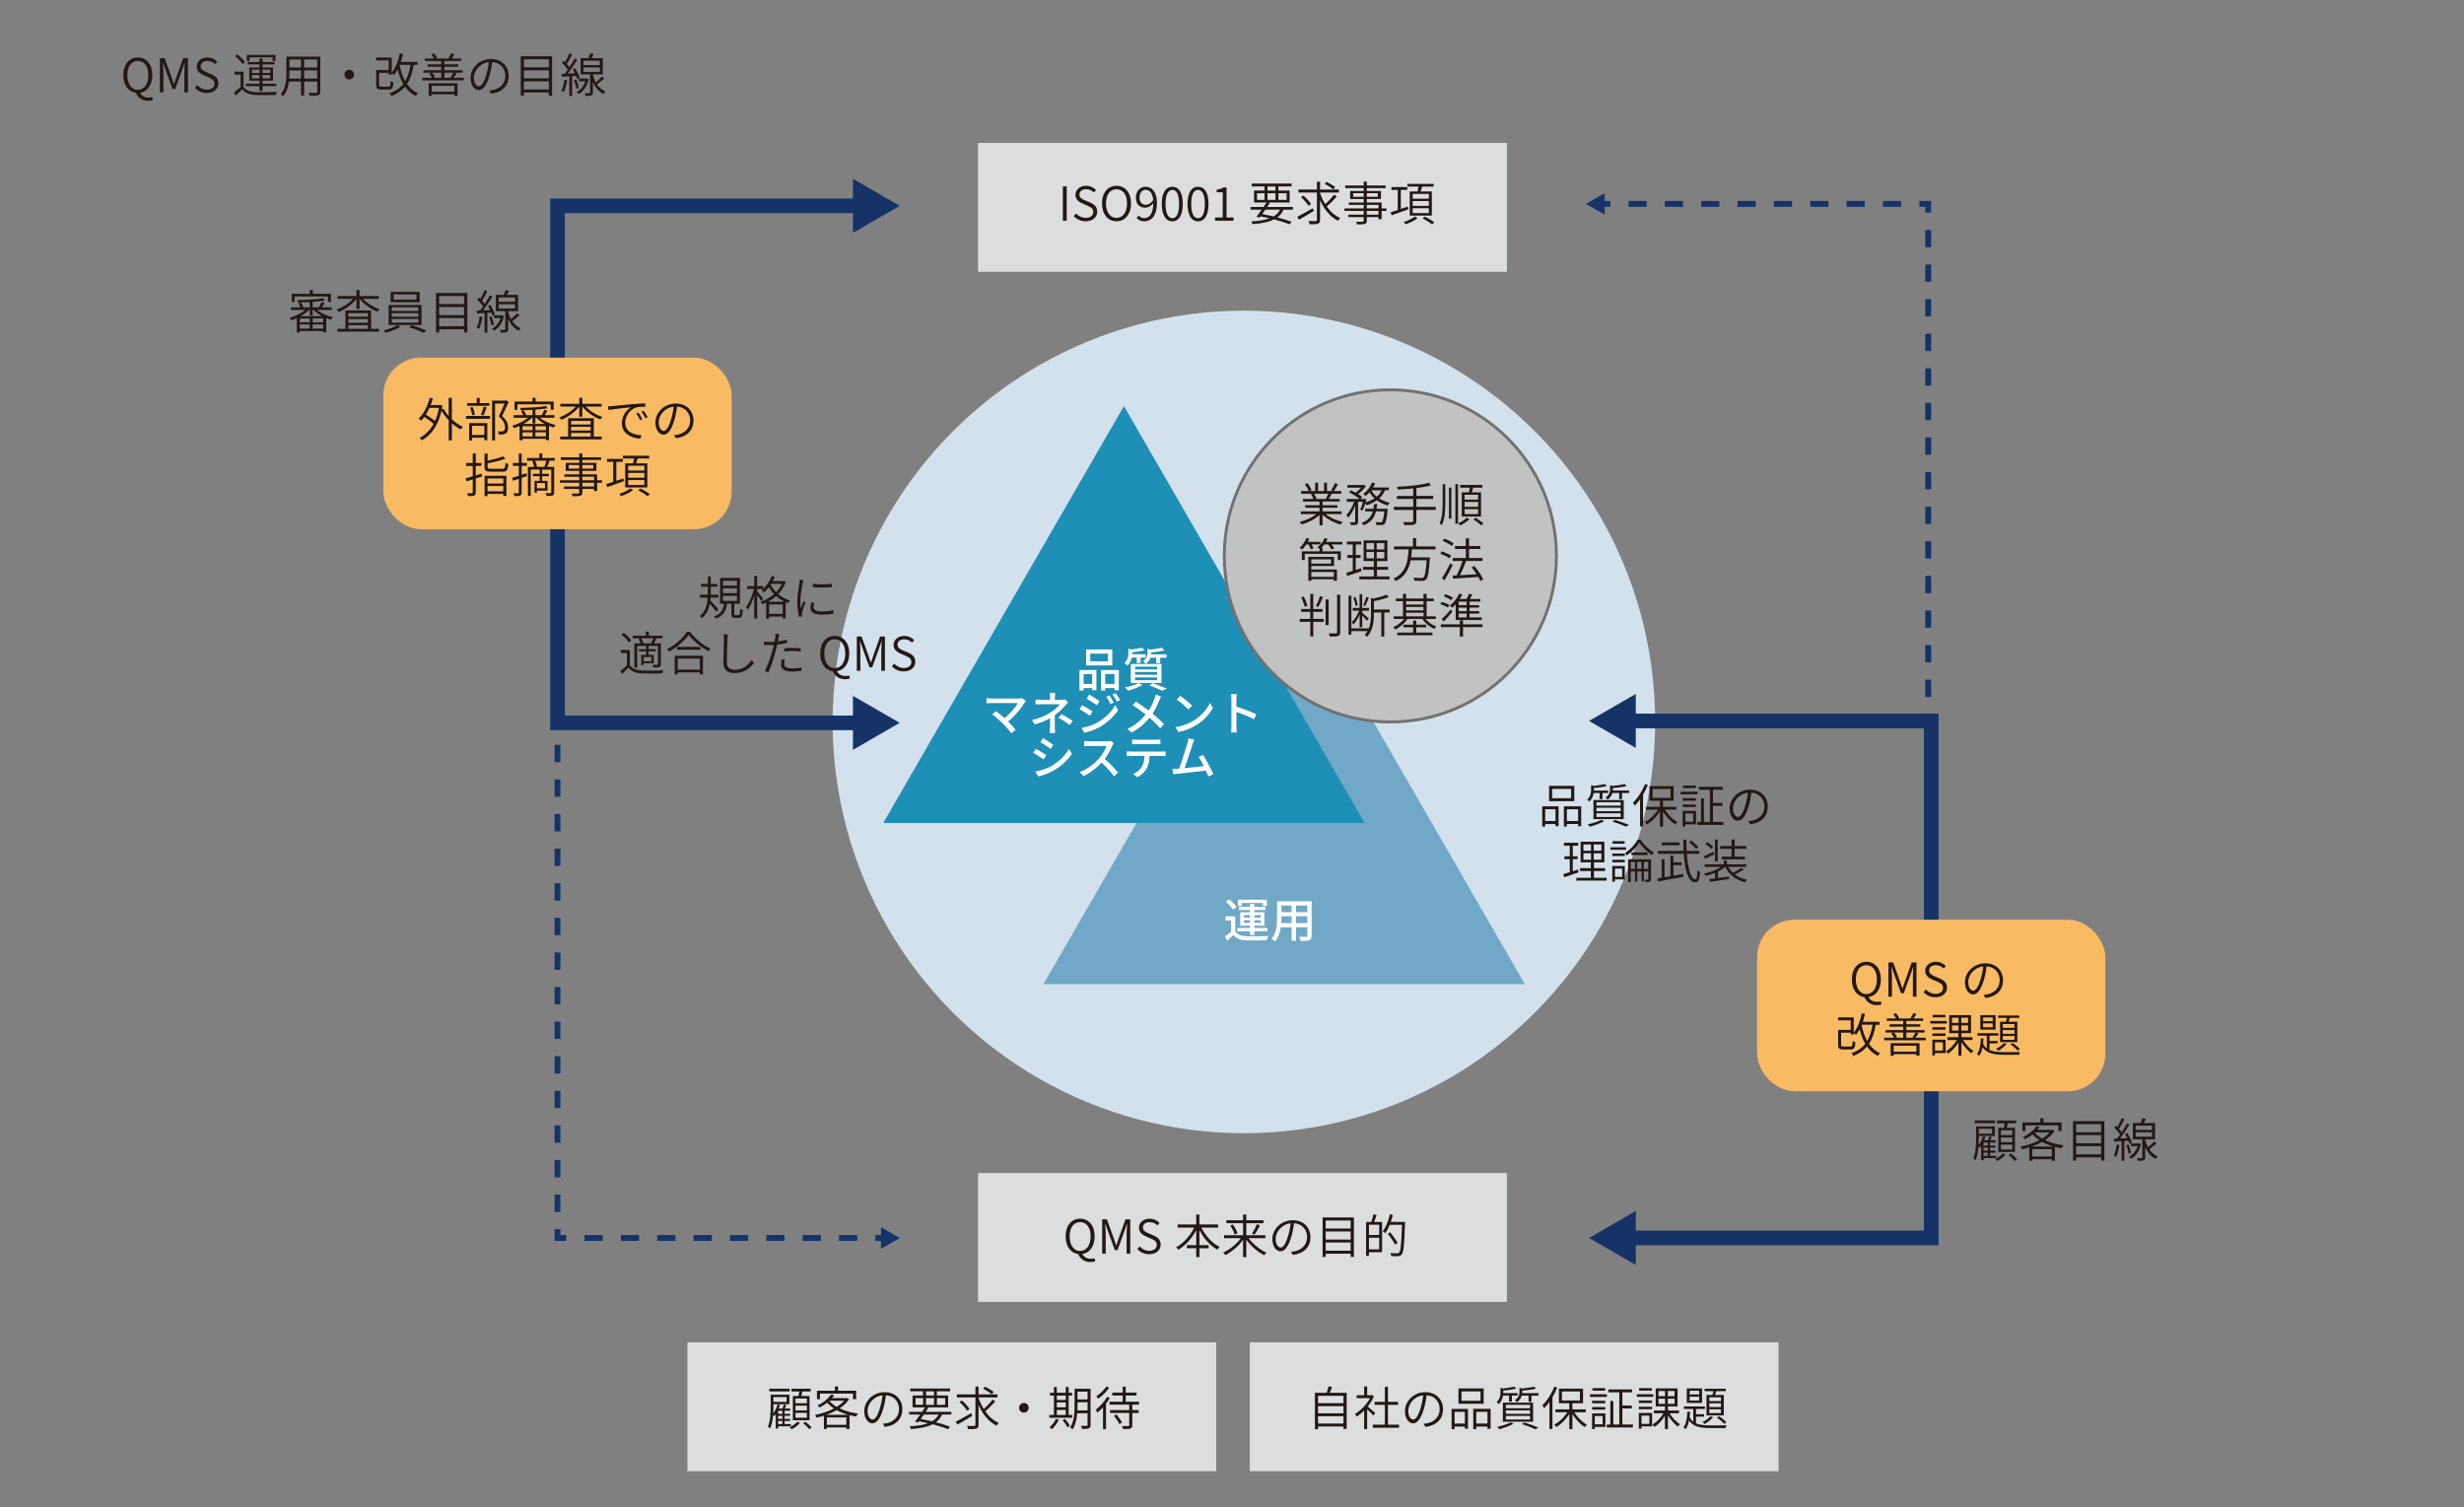<?xml version="1.0" encoding="UTF-8"?>
<svg xmlns="http://www.w3.org/2000/svg" viewBox="0 0 841.89 514.95">
  <rect x="0" y="0" width="841.89" height="514.95" fill="#808080" stroke="none"/>
  <defs>
    <style>
      .cls-1 {
        fill: #1e8fb6;
      }

      .cls-2 {
        fill: #fff;
      }

      .cls-3 {
        fill: #d3e1ec;
      }

      .cls-4 {
        fill: #dcdddd;
      }

      .cls-5 {
        stroke-dasharray: 0 0 5.91 5.91;
      }

      .cls-5, .cls-6, .cls-7, .cls-8, .cls-9 {
        stroke-miterlimit: 10;
      }

      .cls-5, .cls-6, .cls-8, .cls-9 {
        fill: none;
        stroke: #153366;
      }

      .cls-5, .cls-6, .cls-9 {
        stroke-width: 2px;
      }

      .cls-7 {
        fill: #c1c2c2;
        stroke: #727171;
      }

      .cls-10 {
        fill: #153366;
      }

      .cls-8 {
        stroke-width: 5px;
      }

      .cls-11 {
        fill: #f8bb63;
      }

      .cls-12 {
        fill: #71a8c7;
      }

      .cls-13 {
        fill: #231815;
      }

      .cls-9 {
        stroke-dasharray: 0 0 6.21 6.21;
      }
    </style>
  </defs>
  <g id="_レイヤー_3" data-name="レイヤー 3">
    <circle class="cls-3" cx="425.01" cy="246.67" r="140.52"/>
    <rect class="cls-4" x="334.18" y="48.83" width="180.69" height="44.03"/>
    <rect class="cls-4" x="334.18" y="400.79" width="180.69" height="44.03"/>
    <rect class="cls-4" x="234.87" y="458.64" width="180.69" height="44.03"/>
    <rect class="cls-4" x="427.01" y="458.64" width="180.69" height="44.03"/>
    <g>
      <polyline class="cls-8" points="556.21 246.33 659.86 246.33 659.86 422.98 556.21 422.98"/>
      <polygon class="cls-10" points="558.91 255.55 542.93 246.33 558.91 237.1 558.91 255.55"/>
      <polygon class="cls-10" points="558.91 413.75 542.93 422.98 558.91 432.2 558.91 413.75"/>
    </g>
    <rect class="cls-11" x="600.36" y="314.23" width="119" height="58.62" rx="12.84" ry="12.84"/>
    <g>
      <polyline class="cls-8" points="294.13 246.98 190.48 246.98 190.48 70.33 294.13 70.33"/>
      <polygon class="cls-10" points="291.43 237.75 307.4 246.98 291.43 256.2 291.43 237.75"/>
      <polygon class="cls-10" points="291.43 79.55 307.4 70.33 291.43 61.1 291.43 79.55"/>
    </g>
    <rect class="cls-11" x="130.98" y="122.19" width="119" height="58.62" rx="12.84" ry="12.84"/>
    <g>
      <line class="cls-6" x1="302.09" y1="422.98" x2="299.09" y2="422.98"/>
      <line class="cls-9" x1="292.88" y1="422.98" x2="196.58" y2="422.98"/>
      <polyline class="cls-6" points="193.48 422.98 190.48 422.98 190.48 419.98"/>
      <line class="cls-5" x1="190.48" y1="414.07" x2="190.48" y2="239.86"/>
      <line class="cls-6" x1="190.48" y1="236.91" x2="190.48" y2="233.91"/>
      <polygon class="cls-10" points="301.01 419.29 307.4 422.98 301.01 426.67 301.01 419.29"/>
    </g>
    <g>
      <line class="cls-6" x1="547.21" y1="69.66" x2="550.21" y2="69.66"/>
      <line class="cls-9" x1="556.42" y1="69.66" x2="652.72" y2="69.66"/>
      <polyline class="cls-6" points="655.82 69.66 658.82 69.66 658.82 72.66"/>
      <line class="cls-5" x1="658.82" y1="78.56" x2="658.82" y2="252.77"/>
      <line class="cls-6" x1="658.82" y1="255.73" x2="658.82" y2="258.73"/>
      <polygon class="cls-10" points="548.29 73.35 541.9 69.66 548.29 65.97 548.29 73.35"/>
    </g>
  </g>
  <g id="_文字" data-name="文字">
    <g>
      <path class="cls-13" d="m46.43,31.73c-2.54-.34-4.29-2.61-4.29-6.07,0-3.73,2.05-6.02,4.95-6.02s4.96,2.29,4.96,6.02c0,3.41-1.7,5.67-4.19,6.05.53,1.09,1.62,1.63,2.93,1.63.53,0,.91-.08,1.22-.16l.26,1.04c-.34.13-.94.24-1.62.24-2.11,0-3.57-1.15-4.21-2.74Zm4.26-6.07c0-2.99-1.42-4.85-3.6-4.85s-3.58,1.86-3.58,4.85,1.42,5.01,3.58,5.01,3.6-1.95,3.6-5.01Z"/>
      <path class="cls-13" d="m54.62,19.86h1.63l2.3,6.4c.29.83.56,1.67.85,2.5h.08c.29-.83.54-1.66.82-2.5l2.29-6.4h1.63v11.72h-1.23v-6.77c0-.99.1-2.37.16-3.39h-.06l-.93,2.66-2.29,6.31h-.91l-2.3-6.31-.93-2.66h-.06c.06,1.02.16,2.4.16,3.39v6.77h-1.2v-11.72Z"/>
      <path class="cls-13" d="m66.62,30.04l.8-.91c.85.91,2.03,1.49,3.28,1.49,1.6,0,2.58-.82,2.58-2.02,0-1.26-.88-1.66-2-2.16l-1.7-.75c-1.09-.46-2.38-1.26-2.38-2.98s1.54-3.06,3.62-3.06c1.41,0,2.61.59,3.41,1.44l-.7.85c-.72-.69-1.58-1.12-2.71-1.12-1.36,0-2.27.69-2.27,1.79,0,1.2,1.06,1.65,1.95,2.03l1.7.72c1.34.59,2.43,1.39,2.43,3.14,0,1.84-1.52,3.28-3.94,3.28-1.67,0-3.06-.67-4.07-1.75Z"/>
      <path class="cls-13" d="m83.21,29.64c.78,1.22,2.24,1.78,4.16,1.84,1.75.08,5.39.03,7.27-.08-.13.24-.3.72-.34,1.04-1.76.06-5.15.1-6.91.03-2.13-.08-3.6-.66-4.61-1.92-.72.7-1.46,1.39-2.24,2.08l-.58-1.01c.67-.53,1.5-1.2,2.24-1.89v-4.24h-2.08v-1.01h3.09v5.15Zm-.37-7.76c-.46-.8-1.55-1.92-2.54-2.69l.82-.59c.99.74,2.1,1.84,2.59,2.63l-.86.66Zm5.81,7.56h-4.64v-.83h4.64v-1.06h-3.49v-4.5h3.49v-1.04h-4.03v-.82h4.03v-1.17h1.04v1.17h4.08v.82h-4.08v1.04h3.58v4.5h-3.58v1.06h4.74v.83h-4.74v1.6h-1.04v-1.6Zm-3.39-8.6h-.96v-2.06h9.83v2.06h-.99v-1.23h-7.88v1.23Zm.83,4.08h2.56v-1.12h-2.56v1.12Zm2.56,1.87v-1.15h-2.56v1.15h2.56Zm1.04-2.99v1.12h2.62v-1.12h-2.62Zm2.62,1.84h-2.62v1.15h2.62v-1.15Z"/>
      <path class="cls-13" d="m109.44,31.27c0,.74-.21,1.07-.7,1.25-.53.19-1.46.19-2.96.18-.03-.27-.21-.74-.37-1.02,1.15.05,2.24.03,2.56.02.3-.02.42-.11.42-.42v-3.41h-4.47v4.79h-1.06v-4.79h-4.13c-.24,1.79-.77,3.62-2.02,5.01-.14-.21-.56-.58-.8-.71,1.76-1.98,1.94-4.8,1.94-7.06v-5.76h11.59v11.93Zm-6.58-4.42v-2.8h-3.97v1.06c0,.56-.02,1.14-.06,1.75h4.03Zm-3.97-6.5v2.71h3.97v-2.71h-3.97Zm9.49,0h-4.47v2.71h4.47v-2.71Zm0,6.5v-2.8h-4.47v2.8h4.47Z"/>
      <path class="cls-13" d="m120.97,25.49c0,.91-.74,1.65-1.65,1.65s-1.65-.74-1.65-1.65.74-1.65,1.65-1.65,1.65.74,1.65,1.65Z"/>
      <path class="cls-13" d="m141.36,22.15c-.46,2.72-1.18,4.85-2.3,6.56.98,1.39,2.21,2.48,3.76,3.14-.22.22-.56.64-.74.93-1.52-.72-2.74-1.79-3.71-3.17-1.15,1.38-2.66,2.42-4.64,3.22-.11-.22-.43-.7-.64-.94,2.07-.74,3.57-1.78,4.69-3.2-.83-1.42-1.44-3.1-1.91-4.99-.37.71-.77,1.34-1.2,1.89-.18-.14-.56-.42-.83-.58v.5h-1.04v-.62h-3.26v4.16c0,.46.11.56.8.56h2.37c.61,0,.69-.26.75-1.91.22.19.67.35.96.43-.14,1.98-.43,2.48-1.63,2.48h-2.54c-1.34,0-1.73-.32-1.73-1.57v-5.12h4.29v-3.28h-4.29v-.99h5.33v5.17c1.33-1.58,2.24-4,2.75-6.59l1.09.19c-.21.94-.45,1.87-.74,2.74h5.71v1.01h-1.3Zm-4.82.08c.4,2.05,1.01,3.92,1.89,5.49.9-1.47,1.47-3.31,1.84-5.57h-3.7l-.03.08Z"/>
      <path class="cls-13" d="m158.47,26.58v.88h-14.23v-.88h3.33c-.19-.45-.56-1.06-.91-1.5l.9-.26h-2.85v-.83h6.05v-1.18h-4.67v-.83h4.67v-1.15h-5.62v-.83h3.17c-.24-.46-.59-1.02-.94-1.47l.94-.29c.45.51.91,1.22,1.1,1.71l-.13.05h3.94c.32-.51.77-1.28.99-1.81l1.09.27c-.34.54-.69,1.1-1.01,1.54h3.28v.83h-5.75v1.15h4.75v.83h-4.75v1.18h6.23v.83h-3.04l.99.24c-.34.56-.74,1.12-1.07,1.52h3.54Zm-12.02,1.87h9.88v4.27h-1.07v-.51h-7.76v.56h-1.04v-4.32Zm1.04.88v2.02h7.76v-2.02h-7.76Zm.13-4.51c.43.48.83,1.1.99,1.57l-.56.19h2.71v-1.76h-3.14Zm4.21,0v1.76h2.62l-.53-.13c.32-.46.77-1.15,1.01-1.63h-3.11Z"/>
      <path class="cls-13" d="m167.81,32.02l-.66-1.06c.5-.05.99-.11,1.36-.19,2.05-.46,4.15-2,4.15-4.85,0-2.43-1.62-4.51-4.45-4.72-.21,1.52-.51,3.19-.96,4.67-.98,3.3-2.24,4.93-3.67,4.93s-2.79-1.57-2.79-4.21c0-3.43,3.07-6.44,6.93-6.44s6.08,2.62,6.08,5.81c0,3.36-2.24,5.57-6,6.05Zm-4.18-2.51c.75,0,1.66-1.07,2.5-3.89.42-1.36.74-2.91.9-4.4-3.14.35-5.12,3.04-5.12,5.3,0,2.08.98,2.99,1.73,2.99Z"/>
      <path class="cls-13" d="m188.64,19.22v13.49h-1.1v-1.1h-8.53v1.1h-1.07v-13.49h10.71Zm-9.64,1.04v2.74h8.53v-2.74h-8.53Zm0,3.75v2.77h8.53v-2.77h-8.53Zm8.53,6.56v-2.79h-8.53v2.79h8.53Z"/>
      <path class="cls-13" d="m193.77,27.4c-.24,1.5-.61,3.04-1.12,4.07-.16-.13-.59-.32-.82-.4.53-.99.83-2.42,1.02-3.83l.91.16Zm1.7-1.41v6.79h-.94v-6.72c-.93.06-1.81.11-2.56.16l-.11-.98,1.12-.05c.34-.42.69-.9,1.04-1.41-.48-.72-1.3-1.63-2.02-2.32l.58-.67c.16.14.34.3.5.46.54-.9,1.14-2.15,1.47-3.04l.94.35c-.53,1.09-1.23,2.4-1.84,3.3.35.38.67.77.93,1.1.66-1.01,1.3-2.08,1.75-2.96l.91.43c-.93,1.49-2.16,3.35-3.25,4.71.77-.03,1.6-.08,2.46-.11-.22-.5-.5-.98-.75-1.41l.79-.32c.67,1.02,1.33,2.4,1.57,3.27l-.86.4c-.06-.3-.19-.67-.35-1.06l-1.36.08Zm1.42,1.22c.42.91.75,2.1.86,2.87l-.85.24c-.08-.77-.4-1.95-.8-2.87l.78-.24Zm4.27-.14c-.58,2.51-1.83,4.16-3.43,5.06-.13-.22-.46-.58-.67-.74,1.33-.69,2.38-1.9,2.95-3.62h-2.27v-.93h2.67l.18-.02.58.24Zm5.33-.27c-.77.7-1.73,1.49-2.53,2.05.69.99,1.62,1.87,2.88,2.42-.18.19-.5.59-.64.86-1.82-.93-2.95-2.51-3.62-4.07v3.55c0,.54-.11.83-.51.99-.37.14-.99.16-2,.16-.03-.27-.18-.66-.3-.93h1.58c.21,0,.26-.05.26-.22v-6.19h-3.23v-5.55h2.64c.24-.54.51-1.18.66-1.66l1.17.22c-.24.5-.5.99-.75,1.44h3.86v5.55h-3.36v.24c.21.82.51,1.68.94,2.48.74-.59,1.58-1.39,2.1-1.97l.86.62Zm-7.14-4.58h5.59v-1.47h-5.59v1.47Zm0,2.32h5.59v-1.49h-5.59v1.49Z"/>
    </g>
    <g>
      <path class="cls-13" d="m363.15,63.69h1.33v11.72h-1.33v-11.72Z"/>
      <path class="cls-13" d="m366.88,73.87l.8-.91c.85.91,2.03,1.49,3.28,1.49,1.6,0,2.58-.82,2.58-2.02,0-1.26-.88-1.67-2-2.16l-1.7-.75c-1.09-.46-2.38-1.26-2.38-2.98s1.54-3.06,3.62-3.06c1.41,0,2.61.59,3.41,1.44l-.7.85c-.72-.69-1.58-1.12-2.71-1.12-1.36,0-2.27.69-2.27,1.79,0,1.2,1.06,1.65,1.95,2.03l1.7.72c1.34.59,2.43,1.39,2.43,3.14,0,1.84-1.52,3.28-3.94,3.28-1.66,0-3.06-.67-4.07-1.74Z"/>
      <path class="cls-13" d="m376.53,69.5c0-3.73,2.05-6.02,4.95-6.02s4.96,2.29,4.96,6.02-2.05,6.11-4.96,6.11-4.95-2.37-4.95-6.11Zm8.55,0c0-2.99-1.42-4.85-3.6-4.85s-3.59,1.86-3.59,4.85,1.42,4.95,3.59,4.95,3.6-1.94,3.6-4.95Z"/>
      <path class="cls-13" d="m388.32,74.45l.74-.83c.46.58,1.17.91,1.87.91,1.65,0,3.07-1.28,3.12-5.07-.74.93-1.78,1.5-2.72,1.5-1.99,0-3.23-1.2-3.23-3.52,0-2.16,1.51-3.63,3.3-3.63,2.26,0,3.89,1.86,3.89,5.46,0,4.63-2.05,6.35-4.31,6.35-1.18,0-2.05-.5-2.66-1.17Zm3.2-4.48c.77,0,1.73-.46,2.5-1.58-.19-2.26-1.09-3.54-2.62-3.54-1.17,0-2.05,1.06-2.05,2.59s.7,2.53,2.18,2.53Z"/>
      <path class="cls-13" d="m396.96,69.68c0-3.81,1.34-5.87,3.6-5.87s3.57,2.08,3.57,5.87-1.33,5.94-3.57,5.94-3.6-2.13-3.6-5.94Zm5.91,0c0-3.38-.93-4.8-2.3-4.8s-2.34,1.42-2.34,4.8.95,4.88,2.34,4.88,2.3-1.5,2.3-4.88Z"/>
      <path class="cls-13" d="m405.75,69.68c0-3.81,1.35-5.87,3.6-5.87s3.57,2.08,3.57,5.87-1.33,5.94-3.57,5.94-3.6-2.13-3.6-5.94Zm5.91,0c0-3.38-.93-4.8-2.31-4.8s-2.34,1.42-2.34,4.8.94,4.88,2.34,4.88,2.31-1.5,2.31-4.88Z"/>
      <path class="cls-13" d="m415.16,74.32h2.62v-8.64h-2.07v-.85c1.01-.18,1.76-.45,2.37-.8h.99v10.29h2.39v1.09h-6.31v-1.09Z"/>
      <path class="cls-13" d="m438.55,71.64c-.48,1.09-1.17,1.95-2.11,2.64,1.89.48,3.57.99,4.83,1.49l-.66.86c-1.38-.56-3.22-1.14-5.28-1.68-1.81.93-4.24,1.41-7.41,1.63-.08-.3-.24-.7-.42-.93,2.61-.14,4.69-.46,6.29-1.07-1.01-.24-2.05-.46-3.12-.66l-.35.46-.98-.35c.51-.66,1.14-1.52,1.76-2.4h-3.81v-.91h4.43c.37-.53.72-1.06,1.02-1.54h-4.26v-4.07h3.57v-1.42h-4.37v-.96h13.64v.96h-4.53v1.42h3.84v4.07h-7.25l.5.13c-.29.45-.61.93-.93,1.41h8.79v.91h-3.2Zm-9.06-3.35h2.58v-2.27h-2.58v2.27Zm2.85,3.35c-.37.51-.74,1.02-1.07,1.5,1.3.24,2.61.51,3.87.8.98-.58,1.73-1.33,2.24-2.31h-5.04Zm.74-6.51h2.72v-1.42h-2.72v1.42Zm2.72,3.17v-2.27h-2.72v2.27h2.72Zm1.01-2.27v2.27h2.8v-2.27h-2.8Z"/>
      <path class="cls-13" d="m448.9,72.08c-1.73,1.06-3.63,2.18-5.06,2.98l-.66-.94c1.36-.69,3.44-1.86,5.38-2.98l.34.94Zm7.84-4.93c-.99,1.15-2.34,2.48-3.42,3.39,1.23,1.76,2.8,3.19,4.63,3.97-.26.21-.61.61-.77.91-2.69-1.3-4.77-3.91-6.15-7.03v6.72c0,.8-.21,1.14-.72,1.31-.51.19-1.46.21-2.85.21-.06-.3-.22-.8-.4-1.12,1.12.05,2.18.03,2.48.02.3,0,.42-.1.42-.42v-9.33h-6.34v-1.04h6.34v-2.67h1.07v2.67h6.45v1.04h-6.45v.18c.45,1.34,1.04,2.64,1.78,3.81,1.02-.93,2.27-2.26,3.03-3.27l.91.64Zm-9.64,3.19c-.48-.85-1.6-2.11-2.58-2.99l.8-.53c.98.85,2.13,2.06,2.62,2.91l-.85.61Zm8.44-5.63c-.64-.56-1.91-1.38-2.93-1.92l.64-.66c.99.51,2.29,1.26,2.96,1.79l-.67.78Z"/>
      <path class="cls-13" d="m473.72,72.06h-1.65v2.83h-1.07v-.72h-3.99v1.18c0,.72-.21.98-.67,1.14-.5.16-1.33.18-2.66.18-.05-.27-.24-.66-.38-.91,1.01.03,1.97.02,2.24,0,.3-.02.4-.1.4-.4v-1.18h-5.23v-.83h5.23v-1.28h-6.59v-.86h6.59v-1.2h-5.09v-.82h5.09v-1.18h-4.63v-2.75h4.63v-.99h-6.31v-.9h6.31v-1.31h1.07v1.31h6.42v.9h-6.42v.99h4.82v2.75h-4.82v1.18h5.06v2.02h1.65v.86Zm-7.78-4.83v-1.22h-3.6v1.22h3.6Zm1.07-1.22v1.22h3.73v-1.22h-3.73Zm0,5.19h3.99v-1.2h-3.99v1.2Zm3.99.86h-3.99v1.28h3.99v-1.28Z"/>
      <path class="cls-13" d="m481.19,71.52c-2,.72-4.1,1.49-5.65,2.03l-.43-1.01c.69-.21,1.54-.48,2.47-.8v-6.85h-2.15v-.98h5.39v.98h-2.19v6.5c.79-.26,1.58-.54,2.39-.82l.18.94Zm3.15,3.03c-1.02.82-2.67,1.62-4.07,2.08-.14-.21-.48-.54-.67-.75,1.36-.43,3.01-1.22,3.79-1.9l.94.58Zm-.03-9.12c.16-.51.29-1.14.4-1.66h-3.84v-.94h8.98v.94h-3.94c-.18.58-.37,1.15-.53,1.66h3.84v8.23h-7.55v-8.23h2.64Zm3.89.83h-5.52v1.62h5.52v-1.62Zm0,2.43h-5.52v1.65h5.52v-1.65Zm0,2.46h-5.52v1.66h5.52v-1.66Zm-1.33,2.87c1.09.53,2.5,1.38,3.23,1.98l-.83.64c-.69-.59-2.08-1.47-3.2-2.05l.8-.58Z"/>
    </g>
    <g>
      <path class="cls-13" d="m637.03,340.7c-2.54-.34-4.29-2.61-4.29-6.07,0-3.73,2.05-6.02,4.95-6.02s4.96,2.29,4.96,6.02c0,3.41-1.7,5.67-4.19,6.05.53,1.09,1.62,1.63,2.93,1.63.53,0,.91-.08,1.22-.16l.26,1.04c-.34.13-.94.24-1.62.24-2.11,0-3.57-1.15-4.21-2.74Zm4.26-6.07c0-2.99-1.42-4.85-3.6-4.85s-3.59,1.86-3.59,4.85,1.42,5.01,3.59,5.01,3.6-1.95,3.6-5.01Z"/>
      <path class="cls-13" d="m645.22,328.83h1.63l2.3,6.4c.29.83.56,1.67.85,2.5h.08c.29-.83.54-1.67.82-2.5l2.29-6.4h1.63v11.72h-1.23v-6.77c0-.99.1-2.37.16-3.39h-.06l-.93,2.66-2.29,6.31h-.91l-2.3-6.31-.93-2.66h-.06c.06,1.02.16,2.4.16,3.39v6.77h-1.2v-11.72Z"/>
      <path class="cls-13" d="m657.22,339l.8-.91c.85.91,2.03,1.49,3.28,1.49,1.6,0,2.58-.82,2.58-2.02,0-1.26-.88-1.67-2-2.16l-1.7-.75c-1.09-.46-2.38-1.26-2.38-2.98s1.54-3.06,3.62-3.06c1.41,0,2.61.59,3.41,1.44l-.7.85c-.72-.69-1.58-1.12-2.71-1.12-1.36,0-2.27.69-2.27,1.79,0,1.2,1.06,1.65,1.95,2.03l1.7.72c1.34.59,2.43,1.39,2.43,3.14,0,1.84-1.52,3.28-3.94,3.28-1.67,0-3.06-.67-4.07-1.75Z"/>
      <path class="cls-13" d="m678.4,340.99l-.66-1.06c.5-.05.99-.11,1.36-.19,2.05-.46,4.15-2,4.15-4.85,0-2.43-1.62-4.51-4.45-4.72-.21,1.52-.51,3.18-.96,4.67-.98,3.3-2.24,4.93-3.67,4.93s-2.79-1.57-2.79-4.21c0-3.42,3.07-6.43,6.93-6.43s6.08,2.62,6.08,5.81c0,3.36-2.24,5.57-6,6.05Zm-4.18-2.51c.75,0,1.67-1.07,2.5-3.89.42-1.36.74-2.91.9-4.4-3.14.35-5.12,3.04-5.12,5.3,0,2.08.98,2.99,1.73,2.99Z"/>
      <path class="cls-13" d="m640.89,350.11c-.46,2.72-1.18,4.85-2.3,6.56.98,1.39,2.21,2.48,3.76,3.14-.22.22-.56.64-.74.93-1.52-.72-2.74-1.79-3.71-3.17-1.15,1.38-2.66,2.42-4.64,3.22-.11-.22-.43-.7-.64-.94,2.07-.74,3.57-1.78,4.69-3.2-.83-1.42-1.44-3.11-1.91-4.99-.37.7-.77,1.34-1.2,1.89-.18-.14-.56-.42-.83-.58v.5h-1.04v-.62h-3.26v4.16c0,.46.11.56.8.56h2.37c.61,0,.69-.26.75-1.9.22.19.67.35.96.43-.14,1.99-.43,2.48-1.63,2.48h-2.54c-1.34,0-1.73-.32-1.73-1.57v-5.12h4.29v-3.28h-4.29v-.99h5.33v5.17c1.33-1.58,2.24-4,2.75-6.59l1.09.19c-.21.94-.45,1.87-.74,2.74h5.71v1.01h-1.3Zm-4.82.08c.4,2.05,1.01,3.92,1.89,5.49.9-1.47,1.47-3.31,1.84-5.57h-3.7l-.03.08Z"/>
      <path class="cls-13" d="m658,354.55v.88h-14.23v-.88h3.33c-.19-.45-.56-1.06-.91-1.5l.9-.26h-2.85v-.83h6.05v-1.18h-4.67v-.83h4.67v-1.15h-5.62v-.83h3.17c-.24-.46-.59-1.02-.94-1.47l.94-.29c.45.51.91,1.22,1.1,1.71l-.13.05h3.94c.32-.51.77-1.28.99-1.81l1.09.27c-.34.54-.69,1.1-1.01,1.54h3.28v.83h-5.75v1.15h4.75v.83h-4.75v1.18h6.23v.83h-3.04l.99.24c-.34.56-.74,1.12-1.07,1.52h3.54Zm-12.02,1.87h9.88v4.27h-1.07v-.51h-7.76v.56h-1.04v-4.32Zm1.04.88v2.02h7.76v-2.02h-7.76Zm.13-4.51c.43.48.83,1.1.99,1.57l-.56.19h2.71v-1.76h-3.14Zm4.21,0v1.76h2.62l-.53-.13c.32-.46.77-1.15,1.01-1.63h-3.11Z"/>
      <path class="cls-13" d="m665.16,349.7h-5.62v-.87h5.62v.87Zm-.4,10.12h-3.62v.77h-.91v-5.36h4.53v4.59Zm-.02-7.99h-4.5v-.86h4.5v.86Zm-4.5,1.26h4.5v.86h-4.5v-.86Zm4.45-5.49h-4.37v-.86h4.37v.86Zm-3.55,8.52v2.83h2.69v-2.83h-2.69Zm9.62-.75c.86,1.46,2.29,2.96,3.54,3.71-.22.19-.58.56-.74.8-1.15-.83-2.46-2.34-3.38-3.83v4.67h-1.04v-4.56c-.91,1.58-2.26,3.04-3.55,3.84-.18-.24-.5-.61-.72-.82,1.41-.74,2.87-2.26,3.73-3.83h-3.23v-.96h3.78v-1.41h-3.15v-6.15h7.46v6.15h-3.27v1.41h3.75v.96h-3.17Zm-3.81-5.88h2.24v-1.76h-2.24v1.76Zm0,2.63h2.24v-1.76h-2.24v1.76Zm5.49-4.39h-2.3v1.76h2.3v-1.76Zm0,2.63h-2.3v1.76h2.3v-1.76Z"/>
      <path class="cls-13" d="m679.79,358.77c1.31.59,3.03.7,5.07.72.67,0,4.51,0,5.38-.03-.16.24-.34.64-.4.93h-4.98c-3.54,0-5.99-.4-7.46-2.59-.22,1.17-.59,2.24-1.22,2.98-.16-.19-.46-.51-.7-.67.98-1.15,1.26-3.36,1.34-5.33h.91c-.03.62-.08,1.25-.14,1.87.32.66.74,1.17,1.25,1.57v-4.35h-3.2v-.85h7.17v.85h-3.03v1.79h2.75v.83h-2.75v2.29Zm2.05-6.98h-5.22v-4.95h5.22v4.95Zm-.98-4.15h-3.26v1.26h3.26v-1.26Zm0,2.03h-3.26v1.31h3.26v-1.31Zm4.74,7c-.72.88-1.86,1.78-2.87,2.35-.16-.18-.5-.53-.72-.69,1.01-.48,2.05-1.2,2.67-1.95l.91.29Zm-.24-7.59c.14-.4.27-.86.38-1.3h-3.02v-.82h7.23v.82h-3.22c-.16.45-.32.9-.46,1.3h3.01v6.99h-5.92v-6.99h2Zm2.93.82h-3.97v1.26h3.97v-1.26Zm0,2.03h-3.97v1.28h3.97v-1.28Zm0,2.05h-3.97v1.3h3.97v-1.3Zm-.66,2.4c.93.56,1.99,1.44,2.51,2.05l-.77.51c-.53-.64-1.58-1.55-2.48-2.14l.74-.42Z"/>
    </g>
    <g>
      <path class="cls-13" d="m368.39,428.48c-2.54-.34-4.29-2.61-4.29-6.07,0-3.73,2.05-6.02,4.95-6.02s4.96,2.29,4.96,6.02c0,3.41-1.7,5.67-4.19,6.05.53,1.09,1.62,1.63,2.93,1.63.53,0,.91-.08,1.22-.16l.26,1.04c-.34.13-.95.24-1.62.24-2.11,0-3.57-1.15-4.21-2.74Zm4.26-6.07c0-2.99-1.42-4.85-3.6-4.85s-3.58,1.86-3.58,4.85,1.42,5.01,3.58,5.01,3.6-1.95,3.6-5.01Z"/>
      <path class="cls-13" d="m376.58,416.61h1.63l2.3,6.4c.29.83.56,1.67.85,2.5h.08c.29-.83.54-1.67.82-2.5l2.29-6.4h1.63v11.72h-1.23v-6.77c0-.99.1-2.37.16-3.39h-.06l-.93,2.66-2.29,6.31h-.91l-2.3-6.31-.93-2.66h-.06c.06,1.03.16,2.4.16,3.39v6.77h-1.2v-11.72Z"/>
      <path class="cls-13" d="m388.58,426.79l.8-.91c.85.91,2.03,1.49,3.28,1.49,1.6,0,2.58-.82,2.58-2.02,0-1.26-.88-1.67-2-2.16l-1.7-.75c-1.09-.46-2.38-1.26-2.38-2.98s1.54-3.06,3.62-3.06c1.41,0,2.61.59,3.41,1.44l-.71.85c-.72-.69-1.58-1.12-2.71-1.12-1.36,0-2.27.69-2.27,1.79,0,1.2,1.06,1.65,1.95,2.03l1.7.72c1.34.59,2.43,1.39,2.43,3.14,0,1.84-1.52,3.28-3.94,3.28-1.67,0-3.06-.67-4.07-1.75Z"/>
      <path class="cls-13" d="m410.48,419.43c1.34,2.79,3.71,5.38,6.26,6.61-.26.21-.61.62-.8.93-2.46-1.33-4.67-3.86-6.13-6.69v5.15h3.14v1.06h-3.14v3.04h-1.09v-3.04h-3.19v-1.06h3.19v-5.12c-1.49,2.83-3.73,5.31-6.12,6.69-.18-.27-.51-.67-.75-.86,2.45-1.28,4.83-3.91,6.19-6.71h-5.67v-1.06h6.34v-3.39h1.09v3.39h6.4v1.06h-5.73Z"/>
      <path class="cls-13" d="m426.6,423.04c1.49,2,3.91,3.99,6.1,4.95-.22.19-.56.61-.74.88-2.18-1.07-4.56-3.12-6.13-5.31v5.97h-1.1v-5.92c-1.57,2.18-3.92,4.14-6.05,5.22-.18-.27-.51-.67-.75-.88,2.19-.94,4.59-2.9,6.05-4.9h-5.73v-1.01h6.48v-4.1h-5.71v-1.02h5.71v-1.94h1.1v1.94h5.87v1.02h-5.87v4.1h6.53v1.01h-5.76Zm-5.33-4.67c.67.94,1.33,2.19,1.55,3.03l-.99.4c-.22-.82-.85-2.13-1.47-3.07l.91-.35Zm6.51,3.15c.56-.86,1.28-2.26,1.65-3.23l1.1.37c-.56,1.09-1.28,2.37-1.86,3.19l-.9-.32Z"/>
      <path class="cls-13" d="m441.76,428.77l-.66-1.06c.5-.05.99-.11,1.36-.19,2.05-.46,4.15-2,4.15-4.85,0-2.43-1.62-4.51-4.45-4.72-.21,1.52-.51,3.18-.96,4.67-.98,3.3-2.24,4.93-3.67,4.93s-2.79-1.57-2.79-4.21c0-3.42,3.07-6.43,6.93-6.43s6.08,2.62,6.08,5.81c0,3.36-2.24,5.57-6,6.05Zm-4.18-2.51c.75,0,1.67-1.07,2.5-3.89.42-1.36.74-2.91.9-4.4-3.14.35-5.12,3.04-5.12,5.3,0,2.08.98,2.99,1.73,2.99Z"/>
      <path class="cls-13" d="m462.6,415.97v13.49h-1.1v-1.1h-8.53v1.1h-1.07v-13.49h10.71Zm-9.64,1.04v2.74h8.53v-2.74h-8.53Zm0,3.75v2.77h8.53v-2.77h-8.53Zm8.53,6.56v-2.79h-8.53v2.79h8.53Z"/>
      <path class="cls-13" d="m470.36,415.13c-.26.79-.56,1.68-.85,2.37h2.71v10.34h-4.48v1.28h-.98v-11.62h1.78c.27-.75.56-1.84.69-2.59l1.14.22Zm.88,3.33h-3.5v3.49h3.5v-3.49Zm0,8.42v-3.97h-3.5v3.97h3.5Zm8.82-8.85c-.26,7.35-.48,9.79-1.12,10.56-.32.43-.69.56-1.22.61-.54.05-1.46.02-2.35-.03-.03-.32-.16-.75-.35-1.04,1.04.1,2,.1,2.35.1.32,0,.51-.03.67-.24.53-.56.78-3.03.99-9.52h-4.19c-.45,1.09-.96,2.08-1.5,2.85-.19-.16-.66-.45-.9-.59,1.09-1.42,1.95-3.63,2.45-5.84l1.02.22c-.21.8-.43,1.6-.7,2.37h4.85v.56Zm-3.41,7.2c-.5-.98-1.58-2.56-2.48-3.71l.82-.48c.93,1.14,2.05,2.67,2.56,3.63l-.9.56Z"/>
    </g>
    <g>
      <path class="cls-13" d="m265.87,487.34v.75h-.82v-4.93c-.16.26-.32.48-.5.69-.1-.1-.26-.26-.42-.38-.13,1.6-.4,3.28-.98,4.61-.16-.18-.56-.46-.78-.58.86-2.03.96-4.85.96-6.87v-4.1h6.39v3.25h-5.47v.85c0,.69-.02,1.49-.06,2.32.64-.85,1.18-1.98,1.49-3.12l.82.21c-.13.42-.27.83-.45,1.23h1.28c.19-.46.4-1.02.51-1.39l.83.27c-.18.37-.35.77-.53,1.12h1.86v.75h-1.92v1.04h1.87v.69h-1.87v1.04h1.87v.7h-1.87v1.07h2.14v.77h-4.35Zm3.94-11.94h-6.96v-.91h6.96v.91Zm-5.55,1.94v1.65h4.51v-1.65h-4.51Zm3.06,4.69h-1.44v1.04h1.44v-1.04Zm0,1.73h-1.44v1.04h1.44v-1.04Zm0,1.74h-1.44v1.07h1.44v-1.07Zm6.03.72c-.74.78-1.87,1.62-2.83,2.1-.16-.19-.48-.48-.7-.67.98-.45,2.06-1.25,2.61-1.9l.93.48Zm-.51-9.24c.1-.48.18-1.06.22-1.55h-2.62v-.94h6.53v.94h-2.83c-.11.53-.22,1.07-.34,1.55h2.8v8.28h-5.7v-8.28h1.94Zm2.85.85h-3.89v1.63h3.89v-1.63Zm0,2.45h-3.89v1.63h3.89v-1.63Zm0,2.46h-3.89v1.65h3.89v-1.65Zm-.51,3.03c.75.58,1.68,1.42,2.13,2l-.8.54c-.45-.58-1.36-1.46-2.1-2.07l.77-.48Z"/>
      <path class="cls-13" d="m290.1,478.1c-.78,1.2-1.9,2.22-3.22,3.1,1.82.88,4.02,1.47,6.31,1.78-.24.24-.53.69-.69.99-.77-.13-1.5-.27-2.24-.46v4.74h-1.07v-.53h-6.67v.54h-1.01v-4.56c-.83.26-1.68.48-2.5.66-.1-.27-.34-.7-.53-.93,2.16-.42,4.47-1.15,6.45-2.19-.88-.59-1.66-1.25-2.3-1.98-.74.59-1.6,1.15-2.59,1.65-.14-.24-.46-.59-.72-.74,2.21-1.01,3.78-2.43,4.58-3.68l1.14.22c-.24.34-.5.66-.78.99h4.96l.18-.05.72.45Zm-9.94-.03h-1.02v-2.9h6.13v-1.46h1.07v1.46h6.18v2.9h-1.06v-1.91h-11.3v1.91Zm9.68,5.33c-1.42-.4-2.77-.93-3.95-1.58-1.09.62-2.29,1.15-3.49,1.58h7.44Zm-.66,3.41v-2.51h-6.67v2.51h6.67Zm-5.83-8.21c.66.8,1.52,1.49,2.53,2.08,1.02-.62,1.9-1.33,2.56-2.11h-5.04l-.05.03Z"/>
      <path class="cls-13" d="m302.32,487.53l-.66-1.06c.5-.05.99-.11,1.36-.19,2.05-.46,4.15-2,4.15-4.85,0-2.43-1.62-4.51-4.45-4.72-.21,1.52-.51,3.18-.96,4.67-.98,3.3-2.24,4.93-3.67,4.93s-2.79-1.57-2.79-4.21c0-3.42,3.07-6.43,6.93-6.43s6.08,2.62,6.08,5.81c0,3.36-2.24,5.57-6,6.05Zm-4.18-2.51c.75,0,1.67-1.07,2.5-3.89.42-1.36.74-2.91.9-4.4-3.14.35-5.12,3.04-5.12,5.3,0,2.08.98,2.99,1.73,2.99Z"/>
      <path class="cls-13" d="m321.87,483.32c-.48,1.09-1.17,1.95-2.11,2.64,1.89.48,3.57.99,4.83,1.49l-.66.86c-1.38-.56-3.22-1.14-5.28-1.68-1.81.93-4.24,1.41-7.41,1.63-.08-.3-.24-.71-.42-.93,2.61-.14,4.69-.46,6.29-1.07-1.01-.24-2.05-.46-3.12-.66l-.35.46-.98-.35c.51-.66,1.14-1.52,1.76-2.4h-3.81v-.91h4.43c.37-.53.72-1.06,1.02-1.54h-4.26v-4.07h3.57v-1.42h-4.37v-.96h13.64v.96h-4.53v1.42h3.84v4.07h-7.25l.5.13c-.29.45-.61.93-.93,1.41h8.79v.91h-3.2Zm-9.06-3.35h2.58v-2.27h-2.58v2.27Zm2.85,3.35c-.37.51-.74,1.02-1.07,1.5,1.3.24,2.61.51,3.87.8.98-.58,1.73-1.33,2.24-2.3h-5.04Zm.74-6.51h2.72v-1.42h-2.72v1.42Zm2.72,3.17v-2.27h-2.72v2.27h2.72Zm1.01-2.27v2.27h2.8v-2.27h-2.8Z"/>
      <path class="cls-13" d="m332.22,483.75c-1.73,1.06-3.63,2.18-5.06,2.98l-.66-.94c1.36-.69,3.44-1.86,5.38-2.98l.34.95Zm7.84-4.93c-.99,1.15-2.34,2.48-3.42,3.39,1.23,1.76,2.8,3.19,4.63,3.97-.26.21-.61.61-.77.91-2.69-1.3-4.77-3.91-6.15-7.03v6.72c0,.8-.21,1.14-.72,1.31-.51.19-1.46.21-2.85.21-.06-.3-.22-.8-.4-1.12,1.12.05,2.18.03,2.48.02.3,0,.42-.1.42-.42v-9.33h-6.34v-1.04h6.34v-2.67h1.07v2.67h6.45v1.04h-6.45v.18c.45,1.34,1.04,2.64,1.78,3.81,1.02-.93,2.27-2.26,3.03-3.26l.91.64Zm-9.64,3.19c-.48-.85-1.6-2.11-2.58-2.99l.8-.53c.98.85,2.13,2.06,2.62,2.91l-.85.61Zm8.44-5.63c-.64-.56-1.91-1.38-2.93-1.92l.64-.66c.99.51,2.29,1.26,2.96,1.79l-.67.78Z"/>
      <path class="cls-13" d="m351.49,481c0,.91-.74,1.65-1.65,1.65s-1.65-.74-1.65-1.65.74-1.65,1.65-1.65,1.65.74,1.65,1.65Z"/>
      <path class="cls-13" d="m366.35,484.41h-7.83v-.96h1.58v-6.63h-1.36v-.96h1.36v-1.95h.98v1.95h3.06v-1.95h.99v1.95h1.18v.96h-1.18v6.63h1.22v.96Zm-4.56.64c-.56,1.23-1.49,2.45-2.37,3.25-.19-.18-.61-.48-.86-.62.9-.72,1.74-1.81,2.22-2.88l1.01.26Zm-.7-8.23v1.5h3.06v-1.5h-3.06Zm0,4.03h3.06v-1.67h-3.06v1.67Zm0,2.59h3.06v-1.71h-3.06v1.71Zm2.79,1.36c.64.72,1.36,1.71,1.67,2.35l-.86.51c-.29-.64-.99-1.68-1.62-2.43l.82-.43Zm8.74,2.05c0,.67-.16.99-.58,1.17-.43.18-1.17.19-2.35.19-.05-.29-.19-.75-.34-1.04.88.03,1.68.03,1.92.02.24-.02.32-.08.32-.34v-3.99h-3.54c-.16,1.91-.56,3.95-1.54,5.51-.18-.19-.61-.53-.85-.62,1.36-2.13,1.49-5.17,1.49-7.46v-5.78h5.46v12.34Zm-1.02-4.95v-2.79h-3.44v1.17c0,.5-.02,1.06-.03,1.62h3.47Zm-3.44-6.42v2.67h3.44v-2.67h-3.44Z"/>
      <path class="cls-13" d="m379.18,477.62c-.35.67-.8,1.33-1.28,1.97v8.69h-1.02v-7.44c-.62.67-1.26,1.31-1.92,1.83-.08-.24-.4-.77-.58-1.02,1.42-1.06,2.96-2.71,3.87-4.37l.93.35Zm-.18-3.49c-.91,1.34-2.43,2.85-3.83,3.79-.11-.26-.38-.66-.56-.86,1.25-.83,2.69-2.18,3.38-3.31l1.01.38Zm7.88,5.79v1.86h2.18v.99h-2.18v4.16c0,.67-.16.98-.62,1.15-.5.16-1.28.18-2.53.18-.05-.3-.22-.72-.37-1.02.99.03,1.87.02,2.15,0,.24,0,.32-.08.32-.3v-4.16h-6.55v-.99h6.55v-1.86h-6.74v-.99h4.51v-2.14h-3.57v-.98h3.57v-2.02h1.04v2.02h3.68v.98h-3.68v2.14h4.53v.99h-2.29Zm-5.46,3.36c.75.83,1.58,1.99,1.94,2.75l-.9.53c-.34-.77-1.15-1.95-1.89-2.8l.85-.48Z"/>
    </g>
    <g>
      <path class="cls-13" d="m460.13,475.89v12.34h-1.1v-.83h-8.68v.91h-1.07v-12.42h4c.27-.69.53-1.57.67-2.21l1.2.18c-.24.67-.53,1.42-.8,2.03h5.78Zm-9.78,1.02v2.53h8.68v-2.53h-8.68Zm0,3.52v2.46h8.68v-2.46h-8.68Zm8.68,5.95v-2.5h-8.68v2.5h8.68Z"/>
      <path class="cls-13" d="m469.25,483.64c-.43-.48-1.39-1.42-2.13-2.1v6.74h-1.02v-6.35c-.83.83-1.7,1.55-2.54,2.1-.13-.27-.4-.75-.58-.94,1.94-1.14,4-3.22,5.11-5.39h-4.56v-.98h2.58v-2.99h1.02v2.99h1.5l.21-.05.59.4c-.51,1.23-1.25,2.43-2.11,3.51.72.58,2.18,1.84,2.59,2.21l-.66.86Zm8.77,3.14v1.04h-8.96v-1.04h4.11v-6.79h-3.49v-1.02h3.49v-5.14h1.06v5.14h3.47v1.02h-3.47v6.79h3.79Z"/>
      <path class="cls-13" d="m487.06,487.53l-.66-1.06c.5-.05.99-.11,1.36-.19,2.05-.46,4.15-2,4.15-4.85,0-2.43-1.62-4.51-4.45-4.72-.21,1.52-.51,3.18-.96,4.67-.98,3.3-2.24,4.93-3.67,4.93s-2.79-1.57-2.79-4.21c0-3.42,3.07-6.43,6.93-6.43s6.08,2.62,6.08,5.81c0,3.36-2.24,5.57-6,6.05Zm-4.18-2.51c.75,0,1.66-1.07,2.5-3.89.42-1.36.74-2.91.9-4.4-3.14.35-5.12,3.04-5.12,5.3,0,2.08.98,2.99,1.73,2.99Z"/>
      <path class="cls-13" d="m495.98,481.37h5.59v6.77h-1.06v-.72h-3.52v.88h-1.01v-6.93Zm1.01,1.02v4h3.52v-4h-3.52Zm9.94-2.77h-8.61v-5.23h8.61v5.23Zm-1.07-4.21h-6.5v3.19h6.5v-3.19Zm3.44,5.95v6.82h-1.06v-.77h-3.84v.88h-1.02v-6.93h5.92Zm-1.06,5.03v-4h-3.84v4h3.84Z"/>
      <path class="cls-13" d="m513.55,476.84c-.14.98-.54,2.06-1.49,2.93-.14-.22-.48-.54-.7-.69,1.12-1.04,1.33-2.3,1.33-3.33v-1.6l.88.26c1.39-.16,2.9-.4,3.78-.66l.72.67c-1.18.35-2.91.58-4.43.7v.88h4.88v.83h-1.94v2.06h-.98v-2.06h-2.05Zm3.62,9.59c-1.3.75-3.3,1.47-4.88,1.9-.18-.21-.54-.61-.78-.8,1.63-.35,3.54-.93,4.71-1.55l.96.45Zm-3.68-7.19h10.34v6.51h-10.34v-6.51Zm1.02,1.91h8.28v-1.17h-8.28v1.17Zm0,1.92h8.28v-1.2h-8.28v1.2Zm0,1.94h8.28v-1.22h-8.28v1.22Zm11.17-9v.83h-2.43v2.11h-.96v-2.11h-2.34c-.22.77-.7,1.6-1.67,2.26-.11-.24-.42-.56-.66-.72,1.3-.85,1.54-1.87,1.54-2.77v-1.41l.88.22c1.5-.16,3.14-.38,4.1-.64l.72.67c-1.26.32-3.14.58-4.75.67v.51c0,.11,0,.24-.02.37h5.59Zm-4.83,10.02c1.74.54,3.65,1.22,4.82,1.73l-1.17.56c-1.01-.51-2.74-1.17-4.51-1.75l.86-.54Z"/>
      <path class="cls-13" d="m532.08,474.07c-.46,1.14-1.02,2.27-1.65,3.33v10.85h-1.02v-9.27c-.58.82-1.18,1.54-1.81,2.18-.11-.26-.42-.78-.61-1.04,1.62-1.52,3.17-3.92,4.1-6.35l.99.3Zm5.83,8.45c1.02,1.73,2.72,3.39,4.29,4.24-.24.19-.58.58-.75.85-1.5-.96-3.12-2.67-4.19-4.5v5.19h-1.07v-5.15c-1.14,1.84-2.82,3.52-4.43,4.43-.18-.26-.5-.64-.74-.83,1.67-.82,3.43-2.5,4.51-4.23h-4.08v-.98h4.74v-2.08h-3.54v-4.99h8.24v4.99h-3.63v2.08h4.53v.98h-3.87Zm-4.24-4.02h6.15v-3.07h-6.15v3.07Z"/>
      <path class="cls-13" d="m549.02,477.29h-5.76v-.9h5.76v.9Zm-.5,10.24h-3.62v.74h-.93v-5.35h4.55v4.61Zm-.05-8.07h-4.48v-.86h4.48v.86Zm-4.48,1.3h4.48v.87h-4.48v-.87Zm4.45-5.62h-4.35v-.86h4.35v.86Zm-3.54,8.68v2.82h2.67v-2.82h-2.67Zm13.01,2.9v1.01h-8.92v-1.01h1.23v-8.05h1.01v8.05h2.05v-11h-3.75v-.99h8.12v.99h-3.33v4.51h3.23v.99h-3.23v5.49h3.59Z"/>
      <path class="cls-13" d="m564.88,477.24h-5.62v-.87h5.62v.87Zm-.4,10.12h-3.62v.77h-.91v-5.36h4.53v4.59Zm-.02-7.99h-4.5v-.86h4.5v.86Zm-4.5,1.26h4.5v.86h-4.5v-.86Zm4.45-5.49h-4.37v-.86h4.37v.86Zm-3.55,8.52v2.83h2.69v-2.83h-2.69Zm9.62-.75c.86,1.46,2.29,2.96,3.54,3.71-.22.19-.58.56-.74.8-1.15-.83-2.46-2.34-3.38-3.83v4.67h-1.04v-4.56c-.91,1.58-2.26,3.04-3.55,3.84-.18-.24-.5-.61-.72-.82,1.41-.74,2.87-2.26,3.73-3.83h-3.23v-.96h3.78v-1.41h-3.15v-6.15h7.46v6.15h-3.26v1.41h3.75v.96h-3.17Zm-3.81-5.88h2.24v-1.76h-2.24v1.76Zm0,2.63h2.24v-1.76h-2.24v1.76Zm5.49-4.39h-2.31v1.76h2.31v-1.76Zm0,2.63h-2.31v1.76h2.31v-1.76Z"/>
      <path class="cls-13" d="m579.5,486.31c1.31.59,3.03.7,5.07.72.67,0,4.51,0,5.38-.03-.16.24-.34.64-.4.93h-4.98c-3.54,0-5.99-.4-7.46-2.59-.22,1.17-.59,2.24-1.22,2.98-.16-.19-.46-.51-.7-.67.98-1.15,1.26-3.36,1.34-5.33h.91c-.03.62-.08,1.25-.14,1.87.32.66.74,1.17,1.25,1.57v-4.35h-3.2v-.85h7.17v.85h-3.03v1.79h2.75v.83h-2.75v2.29Zm2.05-6.98h-5.22v-4.95h5.22v4.95Zm-.98-4.15h-3.26v1.26h3.26v-1.26Zm0,2.03h-3.26v1.31h3.26v-1.31Zm4.74,7c-.72.88-1.86,1.78-2.87,2.35-.16-.18-.5-.53-.72-.69,1.01-.48,2.05-1.2,2.67-1.95l.91.29Zm-.24-7.59c.14-.4.27-.86.38-1.3h-3.03v-.82h7.23v.82h-3.22c-.16.45-.32.9-.46,1.3h3.01v6.99h-5.92v-6.99h2Zm2.93.82h-3.97v1.26h3.97v-1.26Zm0,2.03h-3.97v1.28h3.97v-1.28Zm0,2.05h-3.97v1.3h3.97v-1.3Zm-.66,2.4c.93.56,1.98,1.44,2.51,2.05l-.77.51c-.53-.64-1.58-1.55-2.48-2.14l.74-.42Z"/>
    </g>
    <polygon class="cls-12" points="438.77 193.82 356.52 336.27 521.01 336.27 438.77 193.82"/>
    <polygon class="cls-1" points="384.02 138.75 301.77 281.2 466.27 281.2 384.02 138.75"/>
    <g>
      <path class="cls-2" d="m368.83,228.92h5.79v6.9h-1.47v-.72h-2.91v.83h-1.41v-7.01Zm1.41,1.42v3.33h2.91v-3.33h-2.91Zm9.8-2.98h-8.95v-5.46h8.95v5.46Zm-1.52-4.03h-6v2.61h6v-2.61Zm3.76,5.59v6.93h-1.49v-.75h-3.17v.83h-1.42v-7.01h6.08Zm-1.49,4.75v-3.33h-3.17v3.33h3.17Z"/>
      <path class="cls-2" d="m386.69,224.7c-.19.94-.62,1.95-1.49,2.75-.21-.3-.67-.75-.99-.94,1.15-1.04,1.33-2.32,1.33-3.35v-1.54l1.04.29c1.31-.16,2.72-.38,3.55-.66l.95.91c-1.17.34-2.77.58-4.23.7v.34c0,.11,0,.22-.02.35h4.61v1.14h-1.71v1.82h-1.31v-1.82h-1.73Zm3.68,9.3c-1.3.78-3.3,1.55-4.9,1.98-.26-.29-.78-.85-1.12-1.1,1.65-.32,3.55-.88,4.66-1.5l1.36.62Zm-4-7.15h10.47v6.48h-10.47v-6.48Zm1.44,1.86h7.54v-.91h-7.54v.91Zm0,1.84h7.54v-.94h-7.54v.94Zm0,1.86h7.54v-.96h-7.54v.96Zm5.3-7.7c-.26.75-.77,1.52-1.68,2.13-.16-.32-.61-.8-.91-1.01,1.31-.83,1.54-1.84,1.54-2.72v-1.44l1.07.26c1.41-.14,2.9-.37,3.81-.62l.96.9c-1.25.34-2.98.58-4.53.69v.29c0,.13,0,.26-.02.4h5.27v1.14h-2.21v1.86h-1.36v-1.86h-1.94Zm.77,8.71c1.71.58,3.63,1.31,4.79,1.86l-1.71.7c-.94-.51-2.62-1.23-4.29-1.81l1.22-.75Z"/>
      <path class="cls-2" d="m350.07,240.11c-1.15,1.89-3.2,4.48-5.65,6.4.94.94,1.99,2.06,2.62,2.83l-1.47,1.18c-.64-.86-1.94-2.3-2.96-3.36-.96-.94-2.71-2.48-3.6-3.1l1.31-1.07c.61.45,1.81,1.42,2.88,2.37,2.11-1.62,3.79-3.76,4.58-5.14h-9c-.64,0-1.39.06-1.73.1v-1.79c.43.06,1.18.13,1.73.13h9.25c.51,0,.96-.05,1.23-.14l1.26,1.04c-.18.21-.35.4-.46.56Z"/>
      <path class="cls-2" d="m360.42,238.18v.94h2.34c.42,0,.83-.05,1.14-.13l1.06,1.01c-.34.35-.75.8-1.04,1.12-.82.94-2.11,2.24-3.52,3.25v4.19c0,.59.05,1.39.08,1.89h-1.82c.06-.46.11-1.3.11-1.89v-3.15c-1.49.82-3.22,1.52-5.19,2.1l-.98-1.49c3.06-.7,5.09-1.78,6.51-2.71,1.34-.86,2.5-1.97,3.01-2.69h-6.27c-.58,0-1.52.03-2.02.06v-1.67c.54.06,1.44.1,1.99.1h2.98v-.94c0-.48-.03-1.07-.1-1.44h1.83c-.05.37-.1.98-.1,1.44Zm1.22,7.03l1.04-1.2c1.49.8,2.34,1.28,3.86,2.31l-1.06,1.39c-1.39-1.06-2.4-1.71-3.84-2.5Z"/>
      <path class="cls-2" d="m373.31,243.12l-.93,1.42c-.83-.61-2.54-1.7-3.55-2.24l.9-1.38c1.01.54,2.83,1.67,3.59,2.19Zm1.62,3.76c2.67-1.52,4.85-3.67,6.13-5.94l.98,1.7c-1.44,2.18-3.67,4.23-6.26,5.75-1.62.93-3.86,1.7-5.31,1.97l-.94-1.65c1.78-.3,3.73-.9,5.41-1.82Zm.8-7.3l-.96,1.38c-.82-.59-2.53-1.71-3.5-2.27l.91-1.39c.99.56,2.79,1.74,3.55,2.29Zm4.8.48l-1.12.48c-.42-.91-.88-1.74-1.44-2.51l1.09-.46c.43.62,1.1,1.75,1.47,2.5Zm2.19-.83l-1.12.5c-.45-.91-.94-1.71-1.5-2.46l1.1-.46c.45.59,1.12,1.7,1.52,2.43Z"/>
      <path class="cls-2" d="m396.12,239.27c-.51,1.33-1.28,3.04-2.31,4.55,1.42,1.17,2.8,2.42,3.91,3.62l-1.28,1.41c-1.15-1.33-2.35-2.46-3.68-3.62-1.46,1.78-3.38,3.6-6.13,5.07l-1.41-1.26c2.72-1.3,4.66-2.96,6.23-4.9-1.17-.94-2.83-2.18-4.42-3.15l1.06-1.28c1.34.85,3.12,2.08,4.4,3.06.94-1.39,1.54-2.82,2-4.13.13-.35.27-.93.35-1.31l1.86.66c-.18.32-.45.94-.58,1.3Z"/>
      <path class="cls-2" d="m407.87,246.21c2.58-1.58,4.58-3.99,5.55-6.03l.98,1.74c-1.15,2.08-3.12,4.26-5.62,5.79-1.62.99-3.65,1.94-6.13,2.38l-1.07-1.65c2.67-.4,4.75-1.3,6.29-2.24Zm-.54-5.12l-1.26,1.3c-.83-.85-2.82-2.59-4-3.39l1.17-1.25c1.12.75,3.2,2.42,4.1,3.35Z"/>
      <path class="cls-2" d="m420.74,238.95c0-.51-.05-1.25-.14-1.79h1.97c-.05.53-.11,1.23-.11,1.79v2.5c2.13.64,5.17,1.78,6.77,2.56l-.72,1.75c-1.68-.91-4.29-1.92-6.05-2.5v4.95c0,.5.05,1.47.13,2.05h-1.97c.08-.56.13-1.42.13-2.05v-9.25Z"/>
      <path class="cls-2" d="m357.52,258.03l-.93,1.42c-.85-.61-2.54-1.7-3.57-2.24l.91-1.38c1.01.53,2.83,1.66,3.59,2.19Zm1.62,3.76c2.67-1.52,4.83-3.67,6.13-5.94l.98,1.7c-1.44,2.18-3.67,4.23-6.26,5.73-1.62.94-3.86,1.71-5.31,1.98l-.94-1.65c1.78-.3,3.73-.9,5.41-1.82Zm.78-7.3l-.94,1.38c-.82-.59-2.53-1.73-3.52-2.29l.91-1.38c.99.56,2.8,1.75,3.55,2.29Z"/>
      <path class="cls-2" d="m380.08,254.73c-.56,1.31-1.5,3.12-2.62,4.56,1.65,1.41,3.58,3.47,4.58,4.69l-1.41,1.25c-1.06-1.44-2.66-3.2-4.24-4.67-1.71,1.82-3.87,3.54-6.16,4.61l-1.3-1.36c2.59-.99,4.99-2.91,6.58-4.69,1.09-1.22,2.16-2.98,2.54-4.23h-5.87c-.62,0-1.49.08-1.75.1v-1.81c.32.05,1.25.11,1.75.11h5.94c.59,0,1.12-.06,1.39-.16l1.04.77c-.11.16-.35.56-.46.83Z"/>
      <path class="cls-2" d="m386.42,256.78h10.47c.34,0,.94-.03,1.34-.08v1.65c-.37-.03-.93-.05-1.34-.05h-4.11c-.06,1.7-.38,3.11-.99,4.27-.58,1.09-1.79,2.27-3.19,2.98l-1.47-1.07c1.18-.5,2.32-1.41,2.96-2.39.69-1.07.9-2.35.96-3.79h-4.63c-.48,0-1.02.02-1.46.05v-1.65c.45.05.96.08,1.46.08Zm1.98-4.03h6.47c.5,0,1.09-.05,1.6-.11v1.65c-.51-.03-1.1-.05-1.6-.05h-6.45c-.53,0-1.12.02-1.57.05v-1.65c.48.06,1.04.11,1.55.11Z"/>
      <path class="cls-2" d="m407.47,254.3c-.48,1.52-1.94,6.05-2.74,8.16,2.18-.19,4.88-.5,6.59-.72-.61-1.22-1.26-2.38-1.82-3.12l1.55-.67c1.12,1.68,2.83,4.87,3.52,6.58l-1.7.77c-.21-.56-.5-1.26-.83-2-2.54.3-7.67.86-9.75,1.06-.4.05-.93.13-1.41.19l-.29-1.86c.5,0,1.12,0,1.6-.03.19-.02.42-.02.66-.03.9-2.29,2.42-7.07,2.87-8.69.22-.77.29-1.2.35-1.66l2,.42c-.18.43-.37.91-.61,1.62Z"/>
    </g>
    <g>
      <path class="cls-2" d="m422.05,318.22c.69,1.1,1.95,1.6,3.73,1.68,1.81.08,5.52.03,7.56-.11-.18.34-.4,1.02-.48,1.46-1.84.08-5.23.11-7.09.05-1.99-.08-3.36-.61-4.34-1.84-.67.66-1.38,1.3-2.16,1.98l-.74-1.47c.64-.43,1.42-1.04,2.1-1.63v-3.86h-1.92v-1.38h3.35v5.12Zm-.77-7.43c-.45-.8-1.52-1.9-2.46-2.67l1.14-.83c.93.72,2.05,1.78,2.53,2.56l-1.2.94Zm5.83,7.4h-4.37v-1.12h4.37v-.78h-3.35v-4.58h3.35v-.8h-3.78v-1.07h3.78v-.99h1.46v.99h3.84v1.07h-3.84v.8h3.46v4.58h-3.46v.78h4.51v1.12h-4.51v1.31h-1.46v-1.31Zm-2.83-8.66h-1.31v-2.11h9.88v2.11h-1.38v-1.01h-7.19v1.01Zm.77,4h2.07v-.86h-2.07v.86Zm2.07,1.79v-.9h-2.07v.9h2.07Zm1.46-2.66v.86h2.13v-.86h-2.13Zm2.13,1.76h-2.13v.9h2.13v-.9Z"/>
      <path class="cls-2" d="m448.16,319.7c0,.86-.21,1.31-.78,1.54-.59.24-1.52.27-2.99.26-.06-.4-.3-1.06-.5-1.44,1.02.05,2.08.03,2.38.03.29,0,.4-.1.4-.4v-2.87h-3.87v4.58h-1.49v-4.58h-3.68c-.26,1.76-.83,3.55-2,4.85-.22-.29-.83-.8-1.17-.98,1.74-1.94,1.9-4.77,1.9-7.03v-5.7h11.8v11.73Zm-6.85-4.29v-2.37h-3.47v.64c0,.54-.02,1.14-.06,1.73h3.54Zm-3.47-6.02v2.26h3.47v-2.26h-3.47Zm8.84,0h-3.87v2.26h3.87v-2.26Zm0,6.02v-2.37h-3.87v2.37h3.87Z"/>
    </g>
    <circle class="cls-7" cx="475.05" cy="189.93" r="56.74"/>
    <g>
      <path class="cls-13" d="m452.91,175.65c1.46,1.2,3.76,2.21,5.83,2.67-.24.21-.56.64-.7.93-2.18-.62-4.61-1.87-6.15-3.38v3.6h-1.04v-3.52c-1.54,1.44-3.95,2.64-6.1,3.25-.13-.27-.45-.67-.69-.9,2.03-.46,4.31-1.49,5.76-2.66h-5.35v-.91h6.37v-1.26h-4.87v-.85h4.87v-1.25h-5.67v-.88h3.57c-.16-.5-.48-1.17-.82-1.66l.61-.13h-4v-.93h2.62c-.22-.66-.8-1.65-1.31-2.39l.9-.3c.56.72,1.15,1.71,1.39,2.39l-.83.3h2.07v-2.88h.98v2.88h2.05v-2.88h.99v2.88h2.05l-.61-.21c.43-.67.96-1.73,1.25-2.45l1.09.29c-.46.83-.98,1.74-1.42,2.37h2.54v.93h-3.38l.11.03c-.32.62-.7,1.26-1.02,1.76h3.73v.88h-5.84v1.25h5.06v.85h-5.06v1.26h6.47v.91h-5.44Zm-3.92-6.95c.35.53.69,1.22.85,1.68l-.5.11h3.91l-.26-.08c.29-.46.64-1.15.86-1.71h-4.87Z"/>
      <path class="cls-13" d="m473.21,167.52c-.45,1.1-1.12,2.02-1.97,2.77,1.06.69,2.27,1.18,3.59,1.49-.22.22-.53.62-.69.91-1.36-.37-2.61-.96-3.7-1.76-1.01.74-2.21,1.28-3.52,1.7-.08-.16-.26-.42-.43-.62-.29.91-.62,1.81-.98,2.46l-.75-.37c.34-.67.67-1.7.94-2.64h-1.68v6.77c0,.54-.11.85-.5,1.02-.4.16-.99.16-1.95.16-.05-.26-.18-.69-.34-.96.7.02,1.34.02,1.54,0,.19-.02.26-.05.26-.24v-5.44c-.64,1.6-1.5,3.19-2.42,4.11-.11-.29-.38-.7-.56-.96,1.01-.98,2.02-2.77,2.62-4.47h-2.5v-.96h4.37c-.82-.74-2.32-1.68-3.6-2.26l.66-.69c.51.22,1.07.5,1.62.8.64-.48,1.3-1.12,1.81-1.71h-4.67v-.93h5.44l.18-.05.69.45c-.64.96-1.68,1.98-2.64,2.72.54.35,1.04.7,1.39,1.02l-.59.64h1.23l.14-.05.67.24c-.08.3-.18.62-.27.94,1.14-.32,2.18-.77,3.04-1.34-.69-.61-1.28-1.31-1.74-2.06-.4.46-.82.88-1.23,1.23-.21-.19-.62-.5-.88-.64,1.25-.93,2.4-2.38,3.04-3.92l1.02.27c-.21.48-.46.96-.75,1.42h5.43v.93h-1.31Zm.93,6.32s-.02.3-.03.46c-.29,3.03-.59,4.23-1.06,4.71-.27.29-.56.35-.98.38-.37.03-1.06.03-1.78-.02-.02-.29-.13-.72-.29-.99.7.08,1.36.1,1.63.1.26,0,.38-.03.54-.16.3-.32.58-1.26.82-3.59h-2.85c-.54,2.06-1.67,3.75-4.24,4.74-.13-.24-.43-.62-.64-.82,2.26-.82,3.3-2.23,3.79-3.92h-2.61v-.9h2.83c.11-.53.18-1.06.22-1.62h1.07c-.06.56-.13,1.09-.22,1.62h3.78Zm-5.59-6.32c.45.82,1.09,1.55,1.87,2.18.69-.59,1.25-1.33,1.63-2.18h-3.5Z"/>
      <path class="cls-13" d="m490.57,174.21h-6.63v3.73c0,.8-.26,1.12-.82,1.3-.58.18-1.58.19-3.28.18-.08-.3-.29-.75-.46-1.04,1.38.03,2.62.02,2.98.02.35-.02.5-.13.5-.46v-3.71h-6.63v-1.04h6.63v-2.72h-5.57v-1.02h5.57v-2.56c-1.78.18-3.62.3-5.28.38-.03-.29-.18-.7-.27-.94,3.78-.19,8.48-.61,10.87-1.38l.78.86c-1.34.4-3.11.72-5.01.96v2.67h5.73v1.02h-5.73v2.72h6.63v1.04Z"/>
      <path class="cls-13" d="m492.92,165.47h.9v6.32c0,2.91-.13,5.47-1.2,7.63-.18-.18-.51-.48-.72-.62.91-2,1.02-4.37,1.02-7.01v-6.32Zm2.16,1.14h.82v10.58h-.82v-10.58Zm2.19-1.18h.9v13.51h-.9v-13.51Zm4.83,11.97c-.83.78-2.1,1.63-3.17,2.11-.16-.19-.46-.53-.69-.7,1.07-.46,2.31-1.26,2.91-1.94l.94.53Zm-.21-9.19c.11-.5.24-1.07.32-1.58h-3.28v-.94h7.55v.94h-3.14c-.16.54-.32,1.1-.46,1.58h3.15v8.27h-6.58v-8.27h2.43Zm3.15.85h-4.61v1.65h4.61v-1.65Zm0,2.43h-4.61v1.66h4.61v-1.66Zm0,2.48h-4.61v1.68h4.61v-1.68Zm-.83,2.93c.91.56,2.08,1.41,2.66,2l-.82.59c-.54-.59-1.7-1.47-2.62-2.06l.78-.53Z"/>
      <path class="cls-13" d="m446.34,186.02c-.45.67-.93,1.26-1.41,1.74-.19-.16-.61-.45-.86-.58.94-.85,1.81-2.1,2.29-3.36l.99.27c-.14.35-.3.7-.5,1.04h4.32v.88h-3.03c.27.48.53,1.01.66,1.38l-.96.29c-.13-.43-.43-1.1-.75-1.66h-.75Zm12.29,0h-3.67c.38.46.74.99.9,1.38l-.94.34c-.19-.46-.66-1.15-1.1-1.71h-1.34c-.3.38-.62.75-.94,1.07h.34v1.28h6.24v2.96h-1.02v-2.11h-11.3v2.11h-1.01v-2.96h6.07v-.91c-.22-.16-.54-.35-.75-.45,1.04-.75,1.99-1.94,2.48-3.19l1.02.26c-.14.37-.34.72-.53,1.06h5.57v.88Zm-10.58,8.55h8.75v3.87h-1.06v-.51h-7.7v.54h-1.01v-8.2h8.77v3.12h-7.76v1.17Zm0-3.46v1.46h6.74v-1.46h-6.74Zm0,4.31v1.67h7.7v-1.67h-7.7Z"/>
      <path class="cls-13" d="m465.19,195.14c-1.7.58-3.52,1.2-4.91,1.65l-.26-1.07c.61-.16,1.36-.4,2.18-.67v-4.43h-1.84v-.99h1.84v-3.6h-2v-1.01h4.9v1.01h-1.87v3.6h1.65v.99h-1.65v4.11c.58-.19,1.2-.4,1.79-.59l.18,1.01Zm9.6,1.82v.98h-10.34v-.98h4.95v-2.3h-3.7v-.98h3.7v-1.97h-3.49v-7.07h8.12v7.07h-3.55v1.97h3.79v.98h-3.79v2.3h4.32Zm-7.91-9.24h2.58v-2.14h-2.58v2.14Zm0,3.06h2.58v-2.18h-2.58v2.18Zm6.11-5.2h-2.61v2.14h2.61v-2.14Zm0,3.02h-2.61v2.18h2.61v-2.18Z"/>
      <path class="cls-13" d="m482.41,187.7c-.05.9-.13,1.82-.26,2.74h6.42s-.02.35-.03.53c-.32,4.59-.64,6.35-1.26,6.98-.35.37-.7.48-1.3.51-.54.03-1.6,0-2.67-.06-.03-.29-.18-.74-.37-1.02,1.15.11,2.29.11,2.67.11s.58-.02.75-.18c.5-.45.8-2.02,1.09-5.87h-5.46c-.56,2.87-1.82,5.55-5.09,7.09-.16-.26-.48-.64-.75-.85,4.45-2.02,4.93-6.24,5.12-9.97h-4.98v-1.02h6.5v-2.82h1.07v2.82h6.63v1.02h-8.08Z"/>
      <path class="cls-13" d="m495.26,190.76c-.69-.51-2.06-1.17-3.17-1.55l.54-.82c1.09.35,2.48.96,3.2,1.46l-.58.91Zm-2.59,6.82c.82-1.23,2-3.33,2.88-5.14l.78.67c-.8,1.68-1.89,3.7-2.77,5.17l-.9-.7Zm3.38-11.03c-.67-.58-2.02-1.31-3.14-1.75l.59-.78c1.1.4,2.46,1.07,3.15,1.65l-.61.88Zm9.75,11.96c-.16-.4-.4-.86-.69-1.38-3.12.24-6.39.45-8.61.59l-.14-1.07,1.36-.06c.69-1.39,1.49-3.38,1.98-4.93h-3.36v-1.02h4.5v-3.06h-3.7v-1.01h3.7v-2.66h1.09v2.66h3.86v1.01h-3.86v3.06h4.61v1.02h-5.6c-.58,1.57-1.38,3.46-2.08,4.87,1.7-.08,3.7-.19,5.68-.32-.53-.82-1.14-1.67-1.71-2.37l.88-.48c1.22,1.42,2.54,3.35,3.09,4.61l-.99.54Z"/>
      <path class="cls-13" d="m448.71,211.45h3.58v1.01h-3.58v5.01h-1.01v-5.01h-3.62v-1.01h3.62v-2.4h-3.15v-.99h3.15v-5.14h1.01v5.14h3.15v.99h-3.15v2.4Zm-2.93-4.13c-.19-.88-.7-2.22-1.18-3.25l.87-.26c.53.99,1.04,2.34,1.25,3.2l-.93.3Zm6.26-3.33c-.48,1.14-1.09,2.5-1.62,3.38l-.83-.26c.51-.91,1.1-2.38,1.41-3.41l1.04.29Zm.88.82h1.04v8.77h-1.04v-8.77Zm4.99-1.6v12.82c0,.75-.22,1.09-.69,1.26-.51.18-1.38.19-2.83.19-.06-.27-.24-.77-.4-1.06,1.15.03,2.14.02,2.45.02.29-.02.42-.11.42-.42v-12.82h1.06Z"/>
      <path class="cls-13" d="m474.83,209.26h-1.86v8.23h-1.01v-8.23h-2.53v.61c0,2.37-.27,5.54-2.37,7.76-.13-.24-.5-.59-.75-.74.37-.38.67-.82.93-1.25h-5.51v1.22h-.96v-13.38h.96v11.22h5.88v.21c.72-1.65.82-3.49.82-5.06v-5.57l.8.26c1.65-.37,3.44-.86,4.45-1.36l.86.78c-1.34.59-3.33,1.09-5.11,1.44v2.86h5.39v.99Zm-10.29.83c-.59,1.3-1.38,2.56-2.16,3.31-.1-.27-.32-.66-.48-.86.93-.85,1.91-2.43,2.5-3.89h-2.21v-.93h2.35v-4.72h.9v4.72h2.32v.93h-2.32v.67c.48.4,1.87,1.7,2.23,2.02l-.62.77c-.29-.4-1.02-1.22-1.6-1.82v4.03h-.9v-4.23Zm-1.42-3.07c-.05-.77-.35-1.92-.7-2.8l.7-.22c.38.85.7,2,.77,2.75l-.77.27Zm4.58-2.8c-.38.96-.85,2.11-1.25,2.83l-.66-.26c.37-.77.82-2.02,1.04-2.83l.86.26Z"/>
      <path class="cls-13" d="m487.1,211.49c.91,1.12,2.3,2.1,3.68,2.59-.22.19-.54.56-.69.82-1.55-.67-3.15-1.97-4.1-3.41h-5.11c-.98,1.49-2.62,2.88-4.16,3.62-.14-.26-.45-.61-.69-.82,1.34-.54,2.77-1.62,3.71-2.8h-3.55v-.91h3.18v-5.17h-2.46v-.9h2.46v-1.6h1.06v1.6h5.94v-1.6h1.07v1.6h2.45v.9h-2.45v5.17h3.14v.91h-3.49Zm-3.2,4.64h5.54v.91h-12.02v-.91h5.41v-1.79h-3.34v-.9h3.34v-1.41h1.07v1.41h3.41v.9h-3.41v1.79Zm-3.46-10.72v1.15h5.94v-1.15h-5.94Zm0,3.14h5.94v-1.17h-5.94v1.17Zm0,2.03h5.94v-1.22h-5.94v1.22Z"/>
      <path class="cls-13" d="m494.73,207.55c-.59-.37-1.74-.86-2.62-1.15l.51-.75c.88.26,2.03.7,2.62,1.06l-.51.85Zm11.81,6.72h-6.67v3.22h-1.07v-3.22h-6.5v-.94h6.5v-1.38h1.07v1.38h6.67v.94Zm-13.97-2.71c.85-.78,2.1-2.08,3.12-3.28l.56.7c-.9,1.12-1.97,2.37-2.94,3.39l-.74-.82Zm3.3-6.51c-.58-.4-1.68-.98-2.56-1.31l.53-.74c.88.29,2.02.82,2.59,1.2l-.56.85Zm1.5,1.44c-.38.43-.77.82-1.15,1.15-.19-.19-.59-.54-.85-.72,1.28-.99,2.51-2.53,3.23-4.1l1.02.3c-.26.53-.54,1.04-.86,1.54h2.34c.32-.58.64-1.26.85-1.76l1.14.22c-.29.51-.61,1.07-.91,1.54h3.63v.88h-3.68v1.23h3.23v.82h-3.23v1.23h3.28v.82h-3.28v1.3h4.13v.9h-8.88v-5.35Zm3.75-.94h-2.74v1.23h2.74v-1.23Zm0,2.05h-2.74v1.23h2.74v-1.23Zm0,2.05h-2.74v1.3h2.74v-1.3Z"/>
    </g>
    <g>
      <path class="cls-13" d="m154.4,143.25c1.17,1.1,2.48,2.03,3.78,2.61-.26.21-.58.59-.75.88-1.02-.51-2.05-1.25-3.03-2.11v5.83h-1.09v-6.87c-.94-1.01-1.81-2.11-2.46-3.25-1.15,5.15-3.6,8.37-6.67,10.07-.19-.22-.58-.62-.85-.78,1.94-1.01,3.59-2.59,4.82-4.8-.75-.74-2.03-1.66-3.19-2.37-.34.48-.7.9-1.09,1.28-.18-.18-.62-.51-.88-.67,1.76-1.65,3.11-4.27,3.86-7.15l1.04.22c-.21.77-.46,1.52-.74,2.24h3.15l.21-.05.67.26c-.06.46-.14.9-.24,1.33l.62-.24c.45.85,1.06,1.68,1.74,2.47v-6.21h1.09v7.33Zm-7.67-3.89c-.37.83-.77,1.6-1.23,2.3,1.1.64,2.34,1.49,3.12,2.19.59-1.3,1.06-2.8,1.36-4.5h-3.25Z"/>
      <path class="cls-13" d="m159.21,142.12h8.23v.98h-8.23v-.98Zm8-3.46h-7.59v-.93h3.27v-1.76h1.01v1.76h3.31v.93Zm-6.92,5.89h6.21v5.86h-1.02v-.86h-4.18v.96h-1.01v-5.95Zm1.04-2.67c-.06-.7-.37-1.79-.71-2.62l.88-.19c.37.8.67,1.89.75,2.61l-.93.21Zm-.03,3.62v3.1h4.18v-3.1h-4.18Zm3.03-3.78c.3-.77.72-1.97.93-2.78l1.01.26c-.34.94-.74,2.03-1.09,2.75l-.85-.22Zm9.46-4.4c-.66,1.5-1.5,3.35-2.26,4.82,1.65,1.5,2.07,2.75,2.08,3.91,0,.94-.22,1.68-.77,2.03-.27.19-.62.3-1.04.35-.4.05-.94.05-1.41.02-.02-.3-.11-.74-.3-1.06.51.05.98.05,1.31.03.26-.02.51-.06.71-.19.35-.19.46-.7.46-1.28-.02-1.02-.48-2.24-2.16-3.67.72-1.39,1.46-3.12,1.97-4.42h-3.23v12.63h-1.02v-13.62h4.74l.18-.05.75.5Z"/>
      <path class="cls-13" d="m184.45,142.73c1.39,1.14,3.47,2.06,5.43,2.51-.24.21-.53.58-.69.83-.53-.14-1.07-.34-1.62-.56v4.88h-1.04v-.46h-8v.51h-1.01v-4.9c-.62.29-1.23.54-1.83.74-.16-.26-.46-.64-.69-.83,1.87-.51,4-1.55,5.44-2.72h-4.95v-.9h3.25c-.16-.43-.43-.99-.72-1.41l.9-.24c.37.5.72,1.15.85,1.62l-.11.03h2.29v-1.81c-1.36.08-2.75.13-4.02.13-.03-.22-.14-.56-.24-.78,3.03-.05,6.79-.27,8.85-.64l.58.75c-1.12.21-2.61.37-4.18.48v1.87h2.13c.3-.5.72-1.31.91-1.82l1.04.32c-.3.53-.62,1.07-.91,1.5h3.34v.9h-5.01Zm-7.67-2.71h-.98v-2.82h6.15v-1.28h1.04v1.28h6.19v2.82h-1.01v-1.89h-11.4v1.89Zm5.17,5.62h-3.42v1.34h3.42v-1.34Zm-3.42,3.47h3.42v-1.39h-3.42v1.39Zm7.63-4.26c-1.12-.59-2.16-1.33-2.95-2.13h-.27v1.97h-.99v-1.97h-.19c-.78.77-1.81,1.5-2.91,2.13h7.32Zm.37.78h-3.59v1.34h3.59v-1.34Zm0,3.47v-1.39h-3.59v1.39h3.59Z"/>
      <path class="cls-13" d="m200.13,138.93c1.41,1.52,3.65,2.88,5.71,3.54-.26.19-.56.58-.7.85-2.24-.82-4.69-2.53-6.16-4.39h-.02v3.46h-1.04v-3.46h-.02c-1.47,1.9-3.89,3.63-6.1,4.5-.14-.24-.45-.62-.67-.83,1.98-.69,4.19-2.1,5.59-3.67h-5.27v-.96h6.47v-2.06h1.04v2.06h6.58v.96h-5.41Zm2.75,10.24h2.71v.96h-14.18v-.96h2.71v-6.27h8.77v6.27Zm-7.75-5.36v1.23h6.69v-1.23h-6.69Zm6.69,2.03h-6.69v1.26h6.69v-1.26Zm-6.69,3.33h6.69v-1.25h-6.69v1.25Z"/>
      <path class="cls-13" d="m209.16,138.76c.99-.11,4.08-.43,7.03-.67,1.76-.14,3.22-.24,4.27-.27l.02,1.14c-.93-.02-2.34.02-3.14.26-2.35.77-3.73,3.28-3.73,5.17,0,3.22,2.99,4.23,5.59,4.32l-.42,1.15c-2.9-.1-6.31-1.63-6.31-5.22,0-2.53,1.57-4.61,3.11-5.49-1.76.19-5.97.59-7.68.94l-.14-1.25c.61-.02,1.1-.05,1.41-.08Zm10.32,4.47l-.75.35c-.35-.75-.83-1.62-1.31-2.27l.74-.32c.37.53.98,1.52,1.33,2.24Zm1.81-.69l-.75.37c-.38-.75-.86-1.58-1.36-2.24l.72-.35c.38.53,1.02,1.5,1.39,2.22Z"/>
      <path class="cls-13" d="m230.96,149.74l-.66-1.06c.5-.05.99-.11,1.36-.19,2.05-.46,4.15-2,4.15-4.85,0-2.43-1.62-4.51-4.45-4.72-.21,1.52-.51,3.19-.96,4.67-.98,3.3-2.24,4.93-3.67,4.93s-2.79-1.57-2.79-4.21c0-3.43,3.07-6.43,6.93-6.43s6.08,2.62,6.08,5.81c0,3.36-2.24,5.57-6,6.05Zm-4.18-2.51c.75,0,1.66-1.07,2.5-3.89.42-1.36.74-2.91.9-4.4-3.14.35-5.12,3.04-5.12,5.3,0,2.08.98,2.99,1.73,2.99Z"/>
      <path class="cls-13" d="m164.72,162.8l-2.16.67v4.74c0,.64-.16.91-.54,1.09-.4.18-1.02.21-2.08.19-.03-.26-.19-.69-.34-.98.74.02,1.42.02,1.62.02.21-.02.3-.08.3-.3v-4.43l-2.14.66-.32-1.04c.67-.18,1.54-.42,2.46-.69v-3.54h-2.27v-1.01h2.27v-3.25h1.04v3.25h1.92v1.01h-1.92v3.23c.66-.21,1.34-.4,2.02-.61l.14.99Zm6.85-2.62c.9,0,1.04-.27,1.14-2.03.26.18.69.35.99.42-.18,2.08-.51,2.59-2.06,2.59h-3.83c-1.76,0-2.26-.3-2.26-1.62v-4.55h1.06v2.43c1.94-.42,4.07-.98,5.27-1.5l.83.78c-1.6.64-4,1.2-6.1,1.6v1.23c0,.54.19.64,1.23.64h3.73Zm-6,2.38h7.46v6.87h-1.06v-.67h-5.39v.74h-1.01v-6.93Zm1.01.93v1.7h5.39v-1.7h-5.39Zm5.39,4.37v-1.79h-5.39v1.79h5.39Z"/>
      <path class="cls-13" d="m178.24,158.17h1.79v.98h-1.79v3.06c.54-.18,1.1-.35,1.65-.54l.14.99-1.79.61v4.96c0,.61-.13.91-.51,1.09-.35.16-.96.19-1.95.18-.05-.24-.18-.69-.32-.98.72.03,1.33.03,1.52.02.21,0,.29-.06.29-.3v-4.64c-.72.24-1.39.46-1.99.66l-.29-1.02c.62-.18,1.41-.42,2.27-.69v-3.38h-2.05v-.98h2.05v-3.25h.98v3.25Zm11.3-.77h-2.29l.51.1c-.26.69-.56,1.47-.83,2.02h2.42v8.71c0,.58-.13.86-.51,1.06-.42.14-1.07.16-2.11.16-.03-.27-.18-.69-.32-.96.78.02,1.46.02,1.66.02.22-.02.29-.08.29-.29v-7.78h-3.12v1.44h2.29v.83h-2.29v1.57h1.84v3.36h-3.63v.67h-.83v-4.03h1.78v-1.57h-2.31v-.83h2.31v-1.44h-3.06v9.01h-.96v-9.92h2.13c-.1-.58-.34-1.34-.62-1.95l.66-.16h-2.48v-.93h4.21v-1.55h1.02v1.55h4.26v.93Zm-3.54,2.03c.24-.56.54-1.42.7-2.03h-3.87c.3.64.58,1.49.67,2.03l-.3.08h3.2l-.4-.08Zm.21,5.62h-2.77v1.78h2.77v-1.78Z"/>
      <path class="cls-13" d="m205.68,164.94h-1.65v2.83h-1.07v-.72h-3.99v1.18c0,.72-.21.98-.67,1.14-.5.16-1.33.18-2.66.18-.05-.27-.24-.66-.38-.91,1.01.03,1.97.02,2.24,0,.3-.02.4-.1.4-.4v-1.18h-5.23v-.83h5.23v-1.28h-6.59v-.86h6.59v-1.2h-5.09v-.82h5.09v-1.18h-4.63v-2.75h4.63v-.99h-6.31v-.9h6.31v-1.31h1.07v1.31h6.42v.9h-6.42v.99h4.82v2.75h-4.82v1.18h5.06v2.02h1.65v.86Zm-7.78-4.83v-1.22h-3.6v1.22h3.6Zm1.07-1.22v1.22h3.73v-1.22h-3.73Zm0,5.19h3.99v-1.2h-3.99v1.2Zm3.99.86h-3.99v1.28h3.99v-1.28Z"/>
      <path class="cls-13" d="m213.15,164.4c-2,.72-4.1,1.49-5.65,2.03l-.43-1.01c.69-.21,1.54-.48,2.46-.8v-6.85h-2.14v-.98h5.39v.98h-2.19v6.5c.78-.26,1.58-.54,2.38-.82l.18.94Zm3.15,3.03c-1.02.82-2.67,1.62-4.07,2.08-.14-.21-.48-.54-.67-.75,1.36-.43,3.01-1.22,3.79-1.9l.94.58Zm-.03-9.12c.16-.51.29-1.14.4-1.66h-3.84v-.94h8.98v.94h-3.94c-.18.58-.37,1.15-.53,1.66h3.84v8.23h-7.56v-8.23h2.64Zm3.89.83h-5.52v1.62h5.52v-1.62Zm0,2.43h-5.52v1.65h5.52v-1.65Zm0,2.46h-5.52v1.66h5.52v-1.66Zm-1.33,2.87c1.09.53,2.5,1.38,3.23,1.98l-.83.64c-.69-.59-2.08-1.47-3.2-2.05l.8-.58Z"/>
    </g>
    <g>
      <path class="cls-13" d="m108.34,105.9c1.39,1.14,3.47,2.06,5.43,2.51-.24.21-.53.58-.69.83-.53-.14-1.07-.34-1.62-.56v4.88h-1.04v-.46h-8v.51h-1.01v-4.9c-.62.29-1.23.54-1.83.74-.16-.26-.46-.64-.69-.83,1.87-.51,4-1.55,5.44-2.72h-4.95v-.9h3.25c-.16-.43-.43-.99-.72-1.41l.9-.24c.37.5.72,1.15.85,1.62l-.11.03h2.29v-1.81c-1.36.08-2.75.13-4.02.13-.03-.22-.14-.56-.24-.78,3.03-.05,6.79-.27,8.85-.64l.58.75c-1.12.21-2.61.37-4.18.48v1.87h2.13c.3-.5.72-1.31.91-1.82l1.04.32c-.3.53-.62,1.07-.91,1.5h3.34v.9h-5.01Zm-7.67-2.71h-.98v-2.82h6.15v-1.28h1.04v1.28h6.19v2.82h-1.01v-1.89h-11.4v1.89Zm5.17,5.62h-3.42v1.34h3.42v-1.34Zm-3.42,3.47h3.42v-1.39h-3.42v1.39Zm7.63-4.26c-1.12-.59-2.16-1.33-2.95-2.13h-.27v1.97h-.99v-1.97h-.19c-.78.77-1.81,1.5-2.91,2.13h7.32Zm.37.78h-3.59v1.34h3.59v-1.34Zm0,3.47v-1.39h-3.59v1.39h3.59Z"/>
      <path class="cls-13" d="m124.02,102.11c1.41,1.52,3.65,2.88,5.71,3.54-.26.19-.56.58-.7.85-2.24-.82-4.69-2.53-6.16-4.39h-.02v3.46h-1.04v-3.46h-.02c-1.47,1.9-3.89,3.63-6.1,4.5-.14-.24-.45-.62-.67-.83,1.98-.69,4.19-2.1,5.59-3.67h-5.27v-.96h6.47v-2.06h1.04v2.06h6.58v.96h-5.41Zm2.75,10.24h2.71v.96h-14.18v-.96h2.71v-6.27h8.77v6.27Zm-7.75-5.36v1.23h6.69v-1.23h-6.69Zm6.69,2.03h-6.69v1.26h6.69v-1.26Zm-6.69,3.33h6.69v-1.25h-6.69v1.25Z"/>
      <path class="cls-13" d="m136.81,111.71c-1.26.78-3.34,1.55-4.99,1.97-.16-.21-.53-.58-.77-.78,1.68-.4,3.78-1.15,4.75-1.82l1.01.64Zm7.22-7.49v6.82h-11.24v-6.82h11.24Zm-.64-4.5v3.52h-9.92v-3.52h9.92Zm-9.54,6.51h9.09v-1.22h-9.09v1.22Zm0,1.98h9.09v-1.22h-9.09v1.22Zm0,2.02h9.09v-1.25h-9.09v1.25Zm.67-7.88h7.76v-1.76h-7.76v1.76Zm6.16,8.76c1.63.48,3.76,1.28,4.99,1.81l-.9.77c-1.18-.56-3.33-1.39-5.03-1.89l.93-.69Z"/>
      <path class="cls-13" d="m159.68,100.11v13.49h-1.1v-1.1h-8.53v1.1h-1.07v-13.49h10.71Zm-9.64,1.04v2.74h8.53v-2.74h-8.53Zm0,3.75v2.77h8.53v-2.77h-8.53Zm8.53,6.56v-2.79h-8.53v2.79h8.53Z"/>
      <path class="cls-13" d="m164.81,108.29c-.24,1.5-.61,3.04-1.12,4.07-.16-.13-.59-.32-.82-.4.53-.99.83-2.42,1.02-3.83l.91.16Zm1.7-1.41v6.79h-.94v-6.72c-.93.06-1.81.11-2.56.16l-.11-.98,1.12-.05c.34-.42.69-.9,1.04-1.41-.48-.72-1.3-1.63-2.02-2.32l.58-.67c.16.14.34.3.5.46.54-.9,1.14-2.15,1.47-3.04l.94.35c-.53,1.09-1.23,2.4-1.84,3.3.35.38.67.77.93,1.1.66-1.01,1.3-2.08,1.75-2.96l.91.43c-.93,1.49-2.16,3.35-3.25,4.71.77-.03,1.6-.08,2.46-.11-.22-.5-.5-.98-.75-1.41l.79-.32c.67,1.02,1.33,2.4,1.57,3.27l-.86.4c-.06-.3-.19-.67-.35-1.06l-1.36.08Zm1.42,1.22c.42.91.75,2.1.86,2.87l-.85.24c-.08-.77-.4-1.95-.8-2.87l.78-.24Zm4.27-.14c-.58,2.51-1.83,4.16-3.43,5.06-.13-.22-.46-.58-.67-.74,1.33-.69,2.38-1.9,2.95-3.62h-2.27v-.93h2.67l.18-.02.58.24Zm5.33-.27c-.77.7-1.73,1.49-2.53,2.05.69.99,1.62,1.87,2.88,2.42-.18.19-.5.59-.64.86-1.82-.93-2.95-2.51-3.62-4.07v3.55c0,.54-.11.83-.51.99-.37.14-.99.16-2,.16-.03-.27-.18-.66-.3-.93h1.58c.21,0,.26-.05.26-.22v-6.19h-3.23v-5.55h2.64c.24-.54.51-1.18.66-1.66l1.17.22c-.24.5-.5.99-.75,1.44h3.86v5.55h-3.36v.24c.21.82.51,1.68.94,2.48.74-.59,1.58-1.39,2.1-1.97l.86.62Zm-7.14-4.58h5.59v-1.47h-5.59v1.47Zm0,2.32h5.59v-1.49h-5.59v1.49Z"/>
    </g>
    <g>
      <path class="cls-13" d="m244.74,209.01c-.42-.61-1.44-1.87-2.19-2.74-.35,1.82-1.12,3.62-2.75,4.95-.14-.22-.48-.59-.72-.77,2.08-1.57,2.61-4.07,2.72-6.27h-2.64v-.99h2.69v-2.72h-2.35v-.96h2.35v-2.51h1.01v2.51h2.27v.96h-2.27v2.72h2.59v.99h-2.64c-.02.34-.05.67-.08,1.02.66.67,2.34,2.54,2.74,3.03l-.72.78Zm7.65,1.17c.38,0,.45-.26.48-2.14.21.16.62.32.91.4-.1,2.16-.35,2.69-1.28,2.69h-1.34c-1.02,0-1.26-.3-1.26-1.38v-3.49h-1.52c-.3,2.43-1.14,4.16-3.83,5.11-.11-.22-.4-.61-.61-.78,2.46-.8,3.17-2.29,3.44-4.32h-1.34v-8.8h6.79v8.8h-1.94v3.49c0,.37.05.43.42.43h1.09Zm-5.36-10.07h4.77v-1.68h-4.77v1.68Zm0,2.58h4.77v-1.68h-4.77v1.68Zm0,2.61h4.77v-1.73h-4.77v1.73Z"/>
      <path class="cls-13" d="m268.5,198.81c-.58,1.63-1.49,3.02-2.61,4.19,1.09.91,2.45,1.71,4.05,2.19-.21.21-.51.61-.66.88-.29-.1-.56-.21-.83-.32v5.59h-1.01v-.67h-4.66v.74h-.99v-5.51c-.43.19-.88.38-1.33.54-.11-.27-.38-.67-.61-.86,1.62-.51,3.25-1.39,4.61-2.59-.72-.77-1.31-1.57-1.74-2.37-.53.67-1.09,1.28-1.65,1.78-.18-.18-.61-.54-.85-.7.18-.14.35-.29.53-.45h-2.02v.82c.46.51,1.73,2.06,2.03,2.45l-.66.83c-.26-.46-.86-1.36-1.38-2.06v8.08h-1.02v-7.81c-.59,1.87-1.41,3.71-2.22,4.8-.13-.27-.4-.69-.58-.93,1.06-1.34,2.16-3.92,2.69-6.18h-2.32v-.98h2.43v-3.46h1.02v3.46h2.11v.88c1.2-1.14,2.24-2.71,2.87-4.35l1.02.27c-.21.5-.43.99-.69,1.47h3.6l.19-.05.66.32Zm-.43,6.77c-1.1-.53-2.06-1.18-2.88-1.9-.86.75-1.79,1.39-2.77,1.9h5.65Zm-.62,4.15v-3.22h-4.66v3.22h4.66Zm-4.13-9.94c.43.85,1.04,1.73,1.86,2.54.8-.83,1.49-1.79,1.98-2.85h-3.65l-.19.3Z"/>
      <path class="cls-13" d="m274.27,199.2c-.32,1.57-.8,4.35-.8,6.19,0,.85.06,1.58.16,2.45.27-.75.67-1.79.94-2.46l.62.46c-.4,1.1-.99,2.79-1.14,3.54-.05.22-.08.53-.08.7.02.18.05.38.06.54l-1.02.08c-.32-1.15-.59-2.98-.59-5.14,0-2.34.54-5.09.74-6.43.05-.35.1-.72.1-1.06l1.28.11c-.08.27-.21.72-.27,1.01Zm3.7,8.21c0,.74.5,1.5,2.79,1.5,1.42,0,2.69-.13,3.95-.43l.03,1.2c-.99.21-2.35.34-3.97.34-2.67,0-3.86-.86-3.86-2.35,0-.51.1-1.07.26-1.84l1.04.1c-.16.59-.24,1.06-.24,1.49Zm6.26-7.96v1.15c-1.68.19-4.82.19-6.51,0l-.02-1.15c1.71.3,4.96.24,6.53,0Z"/>
      <path class="cls-13" d="m215.21,227.26c.78,1.22,2.24,1.78,4.16,1.84,1.75.08,5.39.03,7.27-.08-.13.24-.3.72-.34,1.04-1.76.06-5.15.1-6.91.03-2.13-.08-3.6-.66-4.61-1.92-.72.7-1.46,1.39-2.24,2.08l-.58-1.01c.67-.53,1.5-1.2,2.24-1.89v-4.24h-2.08v-1.01h3.09v5.15Zm-.37-7.76c-.46-.8-1.55-1.92-2.54-2.69l.82-.59c.99.74,2.1,1.84,2.59,2.62l-.86.66Zm3.94-1.41h-2.62v-.88h4.51v-1.39h1.02v1.39h4.72v.88h-2.51l.42.11c-.3.58-.61,1.15-.9,1.62h2.38v7.09c0,.54-.1.82-.51.99-.38.16-1.04.16-1.99.16-.05-.26-.21-.66-.34-.93.75.02,1.38.02,1.58.02.21-.02.26-.05.26-.24v-6.23h-3.19v1.12h2.5v.75h-2.5v1.2h1.76v2.87h-3.47v.62h-.8v-3.49h1.68v-1.2h-2.46v-.75h2.46v-1.12h-3.06v7.43h-.98v-8.29h2.13c-.13-.48-.4-1.1-.71-1.57l.59-.16Zm3.68,1.67c.26-.45.59-1.15.8-1.67h-4.15c.34.51.64,1.18.74,1.63l-.32.1h3.14l-.21-.06Zm.13,4.71h-2.67v1.46h2.67v-1.46Z"/>
      <path class="cls-13" d="m235.75,215.86c1.7,2.35,4.55,4.61,7.06,5.76-.24.24-.51.62-.69.91-2.5-1.31-5.31-3.57-6.83-5.62-1.31,1.94-3.94,4.24-6.67,5.73-.14-.24-.43-.61-.67-.85,2.8-1.42,5.47-3.86,6.75-5.94h1.06Zm-5.23,8.2h9.67v6.34h-1.07v-.66h-7.56v.66h-1.04v-6.34Zm8.83-3.03v.96h-8.04v-.96h8.04Zm-7.79,3.99v3.76h7.56v-3.76h-7.56Z"/>
      <path class="cls-13" d="m248.54,218.28c-.08,1.82-.19,5.65-.19,8.12,0,1.78,1.12,2.42,2.69,2.42,2.99,0,4.64-1.67,5.79-3.31l.8.96c-1.1,1.52-3.14,3.51-6.63,3.51-2.24,0-3.83-.91-3.83-3.51,0-2.42.18-6.43.18-8.18,0-.56-.03-1.09-.13-1.52h1.46c-.08.51-.13,1.02-.14,1.52Z"/>
      <path class="cls-13" d="m266.04,217.86c-.08.38-.16.82-.26,1.3,1.07-.13,2.16-.32,3.15-.58v1.12c-1.06.24-2.24.43-3.38.54-.16.7-.34,1.46-.53,2.16-.58,2.27-1.65,5.59-2.48,7.32l-1.26-.43c.98-1.65,2.08-4.88,2.67-7.15.14-.54.3-1.17.45-1.79-.56.05-1.09.06-1.57.06-.69,0-1.25-.02-1.84-.06l-.03-1.1c.74.1,1.33.11,1.9.11.54,0,1.14-.03,1.76-.08.13-.61.22-1.14.27-1.47.05-.43.08-.96.05-1.28l1.36.11c-.1.34-.21.93-.27,1.23Zm1.89,8.98c0,.77.43,1.54,2.8,1.54,1.04,0,2.15-.11,3.11-.32l-.05,1.17c-.86.11-1.92.22-3.07.22-2.48,0-3.86-.75-3.86-2.34,0-.58.11-1.15.24-1.84l1.07.11c-.14.53-.24,1.02-.24,1.46Zm2.9-5.46c.94,0,1.92.03,2.77.13l-.03,1.09c-.83-.1-1.76-.18-2.69-.18-.98,0-1.97.05-2.95.16v-1.07c.83-.08,1.89-.13,2.9-.13Z"/>
      <path class="cls-13" d="m284.55,229.35c-2.54-.34-4.29-2.61-4.29-6.07,0-3.73,2.05-6.02,4.95-6.02s4.96,2.29,4.96,6.02c0,3.41-1.7,5.67-4.19,6.05.53,1.09,1.62,1.63,2.93,1.63.53,0,.91-.08,1.22-.16l.26,1.04c-.34.13-.94.24-1.62.24-2.11,0-3.57-1.15-4.21-2.74Zm4.26-6.07c0-2.99-1.42-4.85-3.6-4.85s-3.58,1.86-3.58,4.85,1.42,5.01,3.58,5.01,3.6-1.95,3.6-5.01Z"/>
      <path class="cls-13" d="m292.74,217.48h1.63l2.31,6.4c.29.83.56,1.67.85,2.5h.08c.29-.83.54-1.66.82-2.5l2.29-6.4h1.63v11.72h-1.23v-6.77c0-.99.1-2.37.16-3.39h-.06l-.93,2.66-2.29,6.31h-.91l-2.3-6.31-.93-2.66h-.06c.06,1.02.16,2.4.16,3.39v6.77h-1.2v-11.72Z"/>
      <path class="cls-13" d="m304.74,227.66l.8-.91c.85.91,2.03,1.49,3.28,1.49,1.6,0,2.58-.82,2.58-2.02,0-1.26-.88-1.66-2-2.16l-1.7-.75c-1.09-.46-2.38-1.26-2.38-2.98s1.54-3.06,3.62-3.06c1.41,0,2.61.59,3.41,1.44l-.71.85c-.72-.69-1.58-1.12-2.71-1.12-1.36,0-2.27.69-2.27,1.79,0,1.2,1.06,1.65,1.95,2.03l1.7.72c1.34.59,2.43,1.39,2.43,3.14,0,1.84-1.52,3.28-3.94,3.28-1.66,0-3.06-.67-4.07-1.75Z"/>
    </g>
    <g>
      <path class="cls-13" d="m526.94,275.49h5.59v6.77h-1.06v-.72h-3.52v.88h-1.01v-6.93Zm1.01,1.02v4h3.52v-4h-3.52Zm9.94-2.77h-8.61v-5.23h8.61v5.23Zm-1.07-4.21h-6.5v3.19h6.5v-3.19Zm3.44,5.95v6.82h-1.06v-.77h-3.84v.88h-1.02v-6.93h5.92Zm-1.06,5.03v-4h-3.84v4h3.84Z"/>
      <path class="cls-13" d="m544.51,270.96c-.14.98-.54,2.06-1.49,2.93-.14-.22-.48-.54-.71-.69,1.12-1.04,1.33-2.3,1.33-3.33v-1.6l.88.26c1.39-.16,2.9-.4,3.78-.66l.72.67c-1.18.35-2.91.58-4.43.7v.88h4.88v.83h-1.94v2.06h-.98v-2.06h-2.05Zm3.62,9.59c-1.3.75-3.3,1.47-4.88,1.9-.18-.21-.54-.61-.78-.8,1.63-.35,3.54-.93,4.71-1.55l.96.45Zm-3.68-7.19h10.34v6.51h-10.34v-6.51Zm1.02,1.9h8.28v-1.17h-8.28v1.17Zm0,1.92h8.28v-1.2h-8.28v1.2Zm0,1.94h8.28v-1.22h-8.28v1.22Zm11.17-9v.83h-2.43v2.11h-.96v-2.11h-2.34c-.22.77-.7,1.6-1.66,2.26-.11-.24-.42-.56-.66-.72,1.3-.85,1.54-1.87,1.54-2.77v-1.41l.88.22c1.5-.16,3.14-.38,4.1-.64l.72.67c-1.26.32-3.14.58-4.75.67v.51c0,.11,0,.24-.02.37h5.59Zm-4.83,10.02c1.75.54,3.65,1.22,4.82,1.73l-1.17.56c-1.01-.51-2.74-1.17-4.51-1.74l.86-.54Z"/>
      <path class="cls-13" d="m563.04,268.19c-.46,1.14-1.02,2.27-1.65,3.33v10.85h-1.02v-9.27c-.58.82-1.18,1.54-1.81,2.18-.11-.26-.42-.78-.61-1.04,1.62-1.52,3.17-3.92,4.1-6.35l.99.3Zm5.83,8.45c1.02,1.73,2.72,3.39,4.29,4.24-.24.19-.58.58-.75.85-1.5-.96-3.12-2.67-4.19-4.5v5.19h-1.07v-5.15c-1.14,1.84-2.82,3.52-4.43,4.43-.18-.26-.5-.64-.74-.83,1.67-.82,3.43-2.5,4.51-4.23h-4.08v-.98h4.74v-2.08h-3.54v-4.99h8.24v4.99h-3.63v2.08h4.53v.98h-3.87Zm-4.24-4.02h6.15v-3.07h-6.15v3.07Z"/>
      <path class="cls-13" d="m579.98,271.41h-5.76v-.9h5.76v.9Zm-.5,10.24h-3.62v.74h-.93v-5.35h4.55v4.61Zm-.05-8.07h-4.48v-.86h4.48v.86Zm-4.48,1.3h4.48v.86h-4.48v-.86Zm4.45-5.62h-4.35v-.86h4.35v.86Zm-3.54,8.68v2.82h2.67v-2.82h-2.67Zm13.01,2.9v1.01h-8.92v-1.01h1.23v-8.05h1.01v8.05h2.05v-11h-3.75v-.99h8.12v.99h-3.33v4.51h3.23v.99h-3.23v5.49h3.59Z"/>
      <path class="cls-13" d="m598.01,281.65l-.66-1.06c.5-.05.99-.11,1.36-.19,2.05-.46,4.15-2,4.15-4.85,0-2.43-1.62-4.51-4.45-4.72-.21,1.52-.51,3.19-.96,4.67-.98,3.3-2.24,4.93-3.67,4.93s-2.79-1.57-2.79-4.21c0-3.43,3.07-6.43,6.93-6.43s6.08,2.62,6.08,5.81c0,3.36-2.24,5.57-6,6.05Zm-4.18-2.51c.75,0,1.67-1.07,2.5-3.89.42-1.36.74-2.91.9-4.4-3.14.35-5.12,3.04-5.12,5.3,0,2.08.98,2.99,1.73,2.99Z"/>
      <path class="cls-13" d="m539.34,298.08c-1.7.58-3.52,1.2-4.91,1.65l-.26-1.07c.61-.16,1.36-.4,2.18-.67v-4.43h-1.84v-.99h1.84v-3.6h-2v-1.01h4.9v1.01h-1.87v3.6h1.65v.99h-1.65v4.11c.58-.19,1.2-.4,1.79-.59l.18,1.01Zm9.6,1.83v.98h-10.34v-.98h4.95v-2.31h-3.7v-.98h3.7v-1.97h-3.49v-7.07h8.12v7.07h-3.55v1.97h3.79v.98h-3.79v2.31h4.32Zm-7.91-9.24h2.58v-2.14h-2.58v2.14Zm0,3.06h2.58v-2.18h-2.58v2.18Zm6.12-5.2h-2.61v2.14h2.61v-2.14Zm0,3.03h-2.61v2.18h2.61v-2.18Z"/>
      <path class="cls-13" d="m555.61,290.36h-5.39v-.86h5.39v.86Zm-.45,10.12h-3.38v.77h-.91v-5.36h4.29v4.59Zm-4.27-8.85h4.27v.86h-4.27v-.86Zm0,2.13h4.27v.86h-4.27v-.86Zm4.21-5.49h-4.13v-.86h4.13v.86Zm-3.31,8.5v2.83h2.46v-2.83h-2.46Zm8.74-9.89c1.12,1.7,2.88,3.41,4.48,4.34-.19.26-.45.64-.61.93-1.58-1.07-3.35-2.79-4.32-4.26-.86,1.46-2.51,3.23-4.27,4.4-.13-.27-.37-.64-.56-.86,1.76-1.09,3.46-2.95,4.29-4.55h.99Zm3.58,13.48c0,.46-.08.72-.4.88-.3.14-.78.16-1.46.16-.05-.24-.18-.62-.3-.86.51.02.9.02,1.04,0,.14,0,.18-.05.18-.18v-2.61h-1.5v3.44h-.78v-3.44h-1.47v3.44h-.78v-3.44h-1.44v3.63h-.91v-7.78h7.84v6.76Zm-5.49-3.49v-2.37h-1.44v2.37h1.44Zm4.27-5.63v.91h-5.47v-.91h5.47Zm-2.02,5.63v-2.37h-1.47v2.37h1.47Zm2.29,0v-2.37h-1.5v2.37h1.5Z"/>
      <path class="cls-13" d="m571.77,299.2c1.09-.19,2.19-.38,3.3-.59l.08.98c-3.06.58-6.34,1.2-8.58,1.58l-.29-1.04,1.47-.24v-6.32h.99v6.16l2-.35v-7.04h1.02v2.3h2.83v.96h-2.83v3.6Zm4.59-7.46c.35,5.17,1.39,8.66,2.93,8.66.43,0,.62-.9.7-3.04.24.22.62.45.9.54-.18,2.74-.56,3.55-1.7,3.55-2.37-.02-3.49-4.11-3.89-9.72h-8.85v-.99h8.79c-.06-1.22-.1-2.5-.11-3.84h1.09c-.02,1.36.02,2.64.08,3.84h4.31v.99h-4.24Zm-2.53-2.93h-6.08v-.98h6.08v.98Zm5.67,1.25c-.51-.66-1.54-1.66-2.43-2.34l.74-.56c.9.66,1.95,1.62,2.46,2.27l-.77.62Z"/>
      <path class="cls-13" d="m585.68,291.94c-1.07.51-2.18,1.02-3.1,1.47l-.38-.9c.85-.35,2.05-.9,3.28-1.46l.21.88Zm10.07,5.17c-.88.59-2.03,1.22-3.01,1.65,1.14.86,2.54,1.49,4.15,1.82-.22.22-.5.62-.62.88-3.14-.8-5.52-2.59-6.82-5.27h-.03c-.66.58-1.49,1.12-2.42,1.58v2.21c1.18-.16,2.48-.34,3.76-.51l.03.9c-2.34.34-4.8.67-6.53.91l-.21-.93c.56-.06,1.22-.14,1.94-.24v-1.86c-1.04.43-2.13.8-3.15,1.02-.14-.24-.42-.59-.62-.78,2.03-.4,4.34-1.26,5.84-2.31h-5.62v-.86h6.55v-1.31h1.06v1.31h6.63v.86h-6.19c.43.77.98,1.44,1.63,2.03.96-.46,2.14-1.17,2.87-1.7l.78.58Zm-11.08-7.04c-.38-.53-1.22-1.23-1.94-1.71l.66-.61c.7.45,1.57,1.12,1.95,1.63l-.67.69Zm2.24,4.21h-.98v-7.46h.98v7.46Zm4.72-4.26h-3.89v-.94h3.89v-2.26h1.06v2.26h4v.94h-4v2.66h3.5v.94h-7.92v-.94h3.36v-2.66Z"/>
    </g>
    <g>
      <path class="cls-13" d="m677.73,395.68v.75h-.82v-4.93c-.16.26-.32.48-.5.69-.1-.1-.26-.26-.42-.38-.13,1.6-.4,3.28-.98,4.61-.16-.18-.56-.46-.78-.58.86-2.03.96-4.85.96-6.87v-4.1h6.39v3.25h-5.47v.85c0,.69-.02,1.49-.06,2.32.64-.85,1.18-1.98,1.49-3.12l.82.21c-.13.42-.27.83-.45,1.23h1.28c.19-.46.4-1.02.51-1.39l.83.27c-.18.37-.35.77-.53,1.12h1.86v.75h-1.92v1.04h1.87v.69h-1.87v1.04h1.87v.71h-1.87v1.07h2.14v.77h-4.35Zm3.94-11.94h-6.96v-.91h6.96v.91Zm-5.55,1.94v1.65h4.51v-1.65h-4.51Zm3.06,4.69h-1.44v1.04h1.44v-1.04Zm0,1.73h-1.44v1.04h1.44v-1.04Zm0,1.75h-1.44v1.07h1.44v-1.07Zm6.04.72c-.74.78-1.87,1.62-2.83,2.1-.16-.19-.48-.48-.7-.67.98-.45,2.07-1.25,2.61-1.91l.93.48Zm-.51-9.24c.1-.48.18-1.06.22-1.55h-2.62v-.94h6.53v.94h-2.83c-.11.53-.22,1.07-.34,1.55h2.8v8.28h-5.7v-8.28h1.94Zm2.85.85h-3.89v1.63h3.89v-1.63Zm0,2.45h-3.89v1.63h3.89v-1.63Zm0,2.46h-3.89v1.65h3.89v-1.65Zm-.51,3.03c.75.58,1.68,1.42,2.13,2l-.8.54c-.45-.58-1.36-1.46-2.1-2.06l.77-.48Z"/>
      <path class="cls-13" d="m701.96,386.44c-.78,1.2-1.91,2.22-3.22,3.11,1.83.88,4.02,1.47,6.31,1.78-.24.24-.53.69-.69.99-.77-.13-1.5-.27-2.24-.46v4.74h-1.07v-.53h-6.67v.54h-1.01v-4.56c-.83.26-1.68.48-2.5.66-.1-.27-.34-.7-.53-.93,2.16-.42,4.47-1.15,6.45-2.19-.88-.59-1.67-1.25-2.3-1.99-.74.59-1.6,1.15-2.59,1.65-.14-.24-.46-.59-.72-.74,2.21-1.01,3.78-2.43,4.58-3.68l1.14.22c-.24.34-.5.66-.78.99h4.96l.18-.05.72.45Zm-9.94-.03h-1.02v-2.9h6.13v-1.46h1.07v1.46h6.18v2.9h-1.06v-1.9h-11.3v1.9Zm9.68,5.33c-1.42-.4-2.77-.93-3.95-1.58-1.09.62-2.29,1.15-3.49,1.58h7.44Zm-.66,3.41v-2.51h-6.67v2.51h6.67Zm-5.83-8.21c.66.8,1.52,1.49,2.53,2.08,1.02-.62,1.91-1.33,2.56-2.11h-5.04l-.05.03Z"/>
      <path class="cls-13" d="m719.01,383.06v13.49h-1.1v-1.1h-8.53v1.1h-1.07v-13.49h10.71Zm-9.64,1.04v2.74h8.53v-2.74h-8.53Zm0,3.75v2.77h8.53v-2.77h-8.53Zm8.53,6.56v-2.79h-8.53v2.79h8.53Z"/>
      <path class="cls-13" d="m724.14,391.24c-.24,1.5-.61,3.04-1.12,4.07-.16-.13-.59-.32-.82-.4.53-.99.83-2.42,1.02-3.83l.91.16Zm1.7-1.41v6.79h-.94v-6.72c-.93.06-1.81.11-2.56.16l-.11-.98,1.12-.05c.34-.42.69-.9,1.04-1.41-.48-.72-1.3-1.63-2.02-2.32l.58-.67c.16.14.34.3.5.46.54-.9,1.14-2.14,1.47-3.04l.94.35c-.53,1.09-1.23,2.4-1.84,3.3.35.38.67.77.93,1.1.66-1.01,1.3-2.08,1.75-2.96l.91.43c-.93,1.49-2.16,3.35-3.25,4.71.77-.03,1.6-.08,2.46-.11-.22-.5-.5-.98-.75-1.41l.79-.32c.67,1.02,1.33,2.4,1.57,3.27l-.86.4c-.06-.3-.19-.67-.35-1.06l-1.36.08Zm1.42,1.22c.42.91.75,2.1.86,2.87l-.85.24c-.08-.77-.4-1.95-.8-2.87l.78-.24Zm4.27-.14c-.58,2.51-1.83,4.16-3.43,5.06-.13-.22-.46-.58-.67-.74,1.33-.69,2.38-1.91,2.95-3.62h-2.27v-.93h2.67l.18-.02.58.24Zm5.33-.27c-.77.71-1.73,1.49-2.53,2.05.69.99,1.62,1.87,2.88,2.42-.18.19-.5.59-.64.87-1.82-.93-2.95-2.51-3.62-4.07v3.55c0,.54-.11.83-.51.99-.37.14-.99.16-2,.16-.03-.27-.18-.66-.3-.93h1.58c.21,0,.26-.05.26-.22v-6.19h-3.23v-5.55h2.64c.24-.54.51-1.18.66-1.66l1.17.22c-.24.5-.5.99-.75,1.44h3.86v5.55h-3.36v.24c.21.82.51,1.68.94,2.48.74-.59,1.58-1.39,2.1-1.97l.86.62Zm-7.14-4.58h5.59v-1.47h-5.59v1.47Zm0,2.32h5.59v-1.49h-5.59v1.49Z"/>
    </g>
  </g>
</svg>